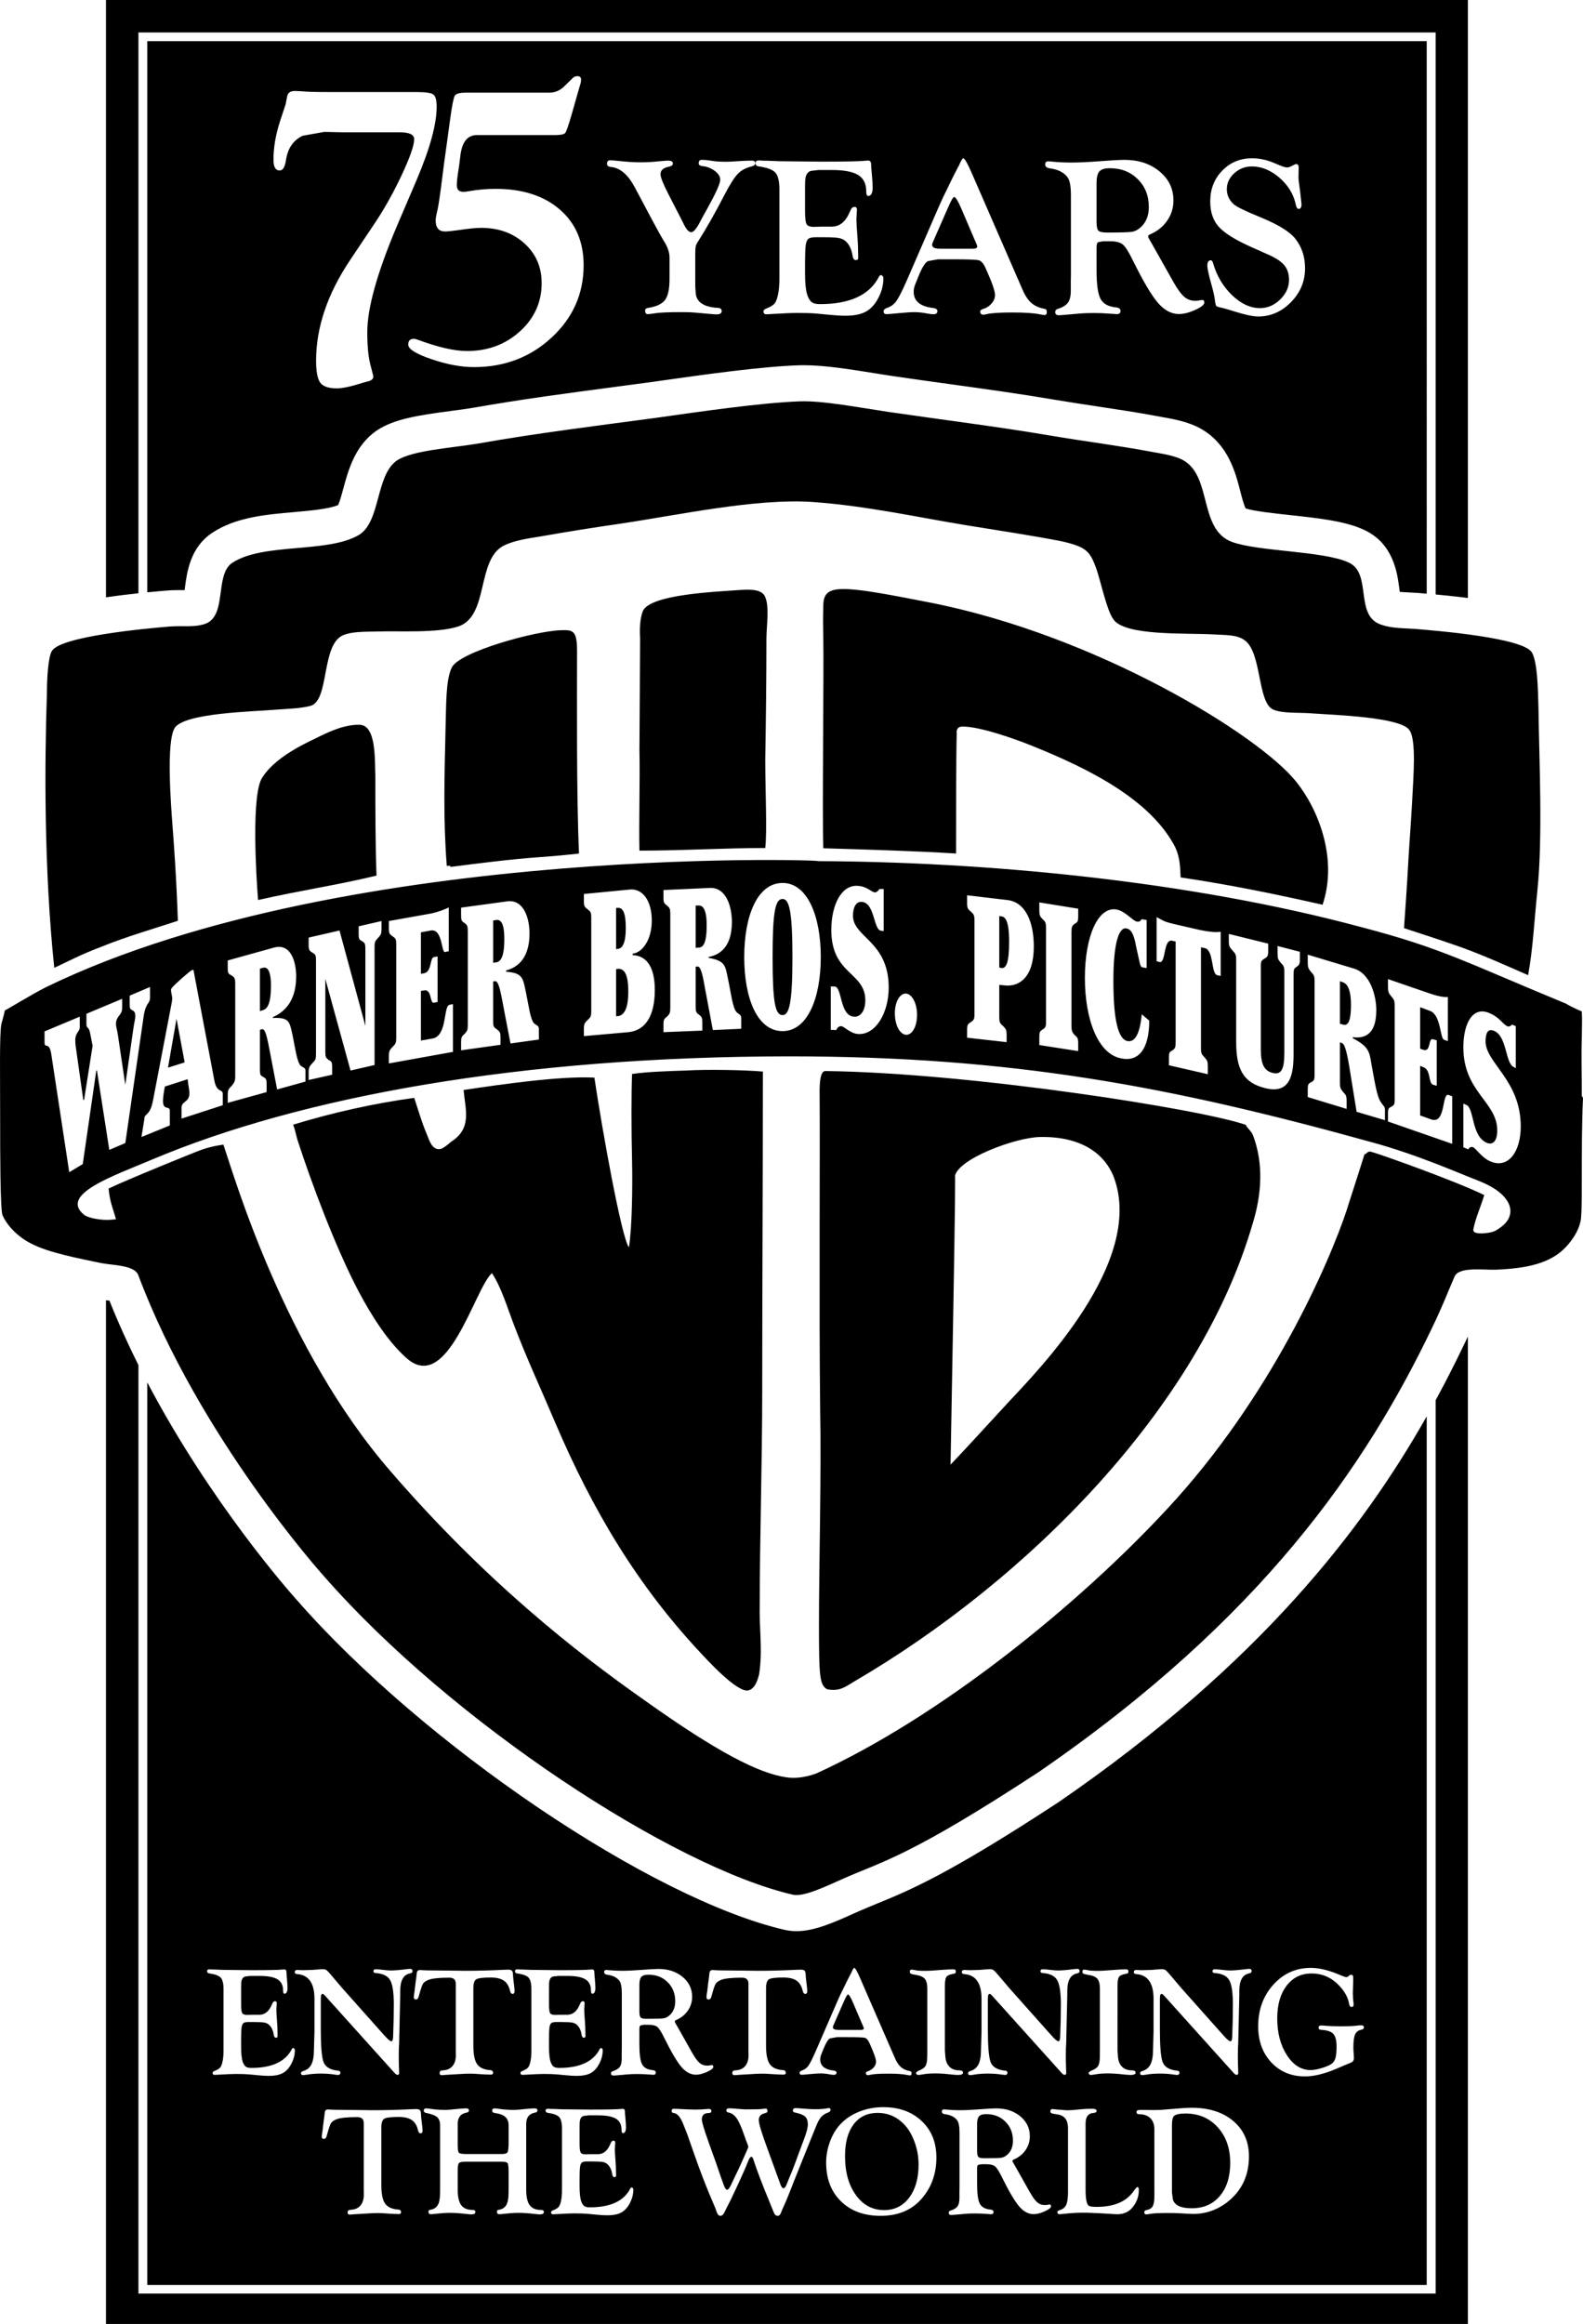 <?xml version="1.0" encoding="utf-8"?>
<!-- Generator: Adobe Illustrator 16.0.0, SVG Export Plug-In . SVG Version: 6.00 Build 0)  -->
<!DOCTYPE svg PUBLIC "-//W3C//DTD SVG 1.1//EN" "http://www.w3.org/Graphics/SVG/1.1/DTD/svg11.dtd">
<svg version="1.1" id="Layer_1" xmlns="http://www.w3.org/2000/svg" xmlns:xlink="http://www.w3.org/1999/xlink" x="0px" y="0px"
	 width="545.113px" height="800px" viewBox="0 0 545.113 800" enable-background="new 0 0 545.113 800" xml:space="preserve">
<g>
	<path d="M36.491,0v205.63c3.846-0.576,7.713-1.043,11.182-1.411V11.182h446.706v193.455c3.171,0.298,7.057,0.696,11.093,1.213V0
		H36.491z"/>
	<path d="M494.379,482.001v307.542H47.673V469.925c-3.578-7.147-6.947-14.571-9.979-22.186c-0.378-0.05-0.726-0.099-1.034-0.129
		c-0.059-0.01-0.108-0.01-0.168-0.021V800h468.98V460.084c-0.378,0.806-0.785,1.66-1.223,2.564
		C501.287,468.822,498.036,475.292,494.379,482.001z"/>
	<path d="M50.714,14.174v189.728c2.674-0.269,4.99-0.467,6.72-0.607c1.61-0.139,3.111-0.159,4.234-0.159c0.467,0,0.924,0,1.372,0.01
		h0.526c0.04-0.328,0.079-0.636,0.119-0.924c0.726-5.447,1.829-13.697,9.273-18.727l0.089-0.06
		c8.121-5.387,18.369-6.292,28.289-7.156c5.338-0.477,11.868-1.044,15.107-2.416c0.598-1.282,1.313-3.926,1.8-5.755
		c1.68-6.192,3.966-14.67,11.331-19.799l0.199-0.129c5.854-3.906,13.945-5.198,25.604-6.729c2.734-0.358,5.318-0.696,7.445-1.063
		c16.52-2.913,32.691-5.049,49.808-7.316c3.787-0.506,7.583-1.014,11.421-1.521l3.717-0.527c15.287-2.157,34.322-4.84,47.264-5.278
		c0.556-0.019,1.123-0.029,1.709-0.029c7.206,0,15.934,1.401,24.382,2.753c2.246,0.358,4.434,0.716,6.501,1.014
		c6.489,0.954,13.021,1.859,19.352,2.733c12.634,1.749,24.571,3.399,36.628,5.457c5.198,0.875,10.129,1.61,14.89,2.326
		c6.53,0.984,12.683,1.908,19.293,3.131c0.785,0.149,1.521,0.278,2.246,0.408c4.344,0.765,9.264,1.63,13.727,4.185
		c9.204,5.347,11.679,14.949,13.319,21.3c0.507,1.968,1.242,4.86,1.889,6.014c3.041,0.964,9.83,1.689,15.337,2.286
		c9.621,1.044,18.716,2.018,25.167,4.96c10.308,4.631,11.648,14.74,12.374,20.188c0.051,0.377,0.109,0.815,0.17,1.262
		c0.974,0.099,2.097,0.149,3.24,0.208c0.884,0.04,1.779,0.089,2.673,0.149l0.159,0.009c0.745,0.06,1.85,0.15,3.211,0.269V14.174
		H50.714z M137.699,45.549h-19.405l-6.614-0.147l-7.425,1.328c-3.285,1.524-5.219,4.376-5.807,8.555
		c-0.344,2.164-1.008,3.294-1.992,3.393c-1.523,0.1-2.285-1.13-2.285-3.688c0-4.229,0.761-8.671,2.283-13.329l1.914-5.797
		l0.518-2.714c0.243-1.222,1.127-1.834,2.65-1.834c0.491,0,1.474,0.05,2.945,0.147c1.522,0.148,4.518,0.222,8.986,0.222h29.978
		c3.093,0,5.021,0.283,5.782,0.848c0.76,0.565,1.141,1.954,1.141,4.167c0,6-2.285,14.381-6.858,25.149l-6.785,15.857
		c-6.835,16.127-10.251,28.346-10.251,36.654c0,4.623,0.342,8.31,1.033,11.063l0.884,3.393c0.099,0.295,0.147,0.59,0.147,0.885
		c0,0.836-0.762,1.401-2.285,1.696c-0.246,0.048-0.686,0.172-1.322,0.369c-3.966,1.278-6.953,1.918-8.96,1.918
		c-2.839,0-4.737-0.652-5.692-1.956c-0.955-1.306-1.432-3.827-1.432-7.566c0-11.515,3.966-23.153,11.896-34.914l7.711-11.516
		c3.523-5.167,6.768-10.888,9.729-17.163c2.961-6.273,4.441-10.493,4.441-12.658C142.624,46.336,140.981,45.549,137.699,45.549z
		 M191.177,46.497h-26.941c-3.189,0-5.08,2.281-5.669,6.839c-0.295,2.529-0.613,4.833-0.956,6.915
		c-0.197,1.289-0.295,2.479-0.295,3.569c0,1.481,0.761,2.221,2.283,2.221c0.49,0,1.104-0.074,1.84-0.221
		c3.142-0.541,6.209-0.811,9.202-0.811c9.276,0,16.651,2.37,22.126,7.109c5.473,4.738,8.209,11.135,8.209,19.189
		c0,9.771-3.663,18.06-10.988,24.861c-7.328,6.801-16.251,10.202-26.772,10.202c-4.425,0-9.305-0.911-14.64-2.729
		c-5.336-1.818-8.002-3.491-8.002-5.015c0-1.328,0.638-1.991,1.914-1.991c0.344,0,0.787,0.1,1.326,0.295
		c7.02,2.607,12.689,3.909,17.009,3.909c7.167,0,13.241-2.257,18.224-6.773c4.983-4.515,7.475-10.062,7.475-16.639
		c0-5.497-1.969-10.036-5.907-13.62c-3.938-3.583-8.94-5.375-15.005-5.375c-1.664,0-4.305,0.271-7.924,0.812
		c-2.186,0.295-3.65,0.442-4.395,0.442c-2.186,0-3.275-1.278-3.275-3.834c0-0.638,0.221-1.869,0.663-3.688
		c0.343-1.523,0.884-5.211,1.622-11.063c0.344-2.901,0.787-6.22,1.328-9.957l1.4-10.251c0.639-4.621,1.168-7.276,1.586-7.965
		c0.418-0.688,1.685-1.032,3.799-1.032h28.763c1.966,0,3.688-0.738,5.163-2.212l2.949-2.876c0.394-0.393,0.91-0.59,1.549-0.59
		c0.836,0,1.254,0.392,1.254,1.175c0,0.687-0.147,1.42-0.443,2.205l-1.621,5.658l-1.254,4.41c-1.03,3.577-1.742,5.61-2.136,6.1
		S193.091,46.497,191.177,46.497z M239.417,87.358v11.311l0.191,2.607c0.435,2.889,2.993,4.461,7.676,4.716
		c0.818,0.053,1.227,0.417,1.227,1.093c0,0.755-0.575,1.132-1.723,1.132c-0.615,0-1.279-0.041-1.994-0.121l-5.44-0.486
		c-0.997-0.107-2.491-0.161-4.483-0.161c-4.777,0-7.957,0.141-9.541,0.422c-1.049,0.179-1.814,0.269-2.299,0.269
		c-0.588,0-0.882-0.429-0.882-1.289c0-0.469,0.357-0.755,1.074-0.86c2.864-0.459,4.803-1.379,5.813-2.758
		c1.011-1.378,1.516-3.781,1.516-7.203v-7.317c0-1.711-0.563-3.486-1.688-5.326c-1.331-2.197-2.802-4.829-4.414-7.894l-5.832-10.958
		c-2.328-4.393-5.053-6.742-8.174-7.049c-0.946-0.078-1.42-0.442-1.42-1.093c0-0.807,0.357-1.21,1.072-1.21
		c0.639,0,1.635,0.077,2.988,0.23c2.759,0.308,5.262,0.461,7.508,0.461c2.069,0,4.178-0.115,6.322-0.345
		c1.582-0.154,2.643-0.23,3.18-0.23c1.072,0,1.608,0.326,1.608,0.977c0,0.548-0.435,0.912-1.305,1.095
		c-1.97,0.383-2.954,1.238-2.954,2.566c0,1.073,0.934,3.423,2.803,7.049l2.994,5.823c1.229,2.35,1.983,3.831,2.266,4.444
		c0.871,1.788,1.716,2.681,2.534,2.681c0.815,0,1.884-1.302,3.21-3.908c0.33-0.664,1.184-2.221,2.559-4.673
		c2.802-5.058,4.203-8.224,4.203-9.501c0-1.072-0.628-2.082-1.881-3.026c-1.254-0.945-2.686-1.494-4.298-1.647
		c-0.819-0.104-1.228-0.417-1.228-0.938c0-0.807,0.332-1.211,1-1.211c0.718,0,1.371,0.039,1.961,0.115l2.537,0.345
		c1,0.129,2.281,0.192,3.844,0.192c0.848,0,1.783-0.038,2.808-0.114l3.23-0.193c0.82-0.051,1.832-0.076,3.037-0.076
		c0.692,0,1.038,0.299,1.038,0.899c0,0.548-0.461,0.925-1.381,1.134c-1.918,0.46-3.473,1.316-4.663,2.569
		c-1.188,1.252-2.692,3.629-4.509,7.131c-3.249,6.264-6.229,11.529-8.94,15.797c-0.538,0.792-0.864,1.432-0.979,1.917
		C239.474,85.235,239.417,86.106,239.417,87.358z M277.216,64.28v8.328c0,2.379,0.173,3.889,0.517,4.528
		c0.348,0.64,1.184,0.959,2.514,0.959l1.151-0.038l1.688-0.039h3.262c2.533,0,4.49-1.394,5.873-4.183l0.881-1.88
		c0.231-0.461,0.615-0.704,1.151-0.729c0.563-0.025,0.845,0.321,0.845,1.039c0,0.205-0.037,0.77-0.115,1.692
		c-0.052,0.667-0.077,1.23-0.077,1.692c0,0.82,0.116,2.744,0.346,5.769c0.153,1.974,0.23,3.691,0.23,5.153l0.039,1.961
		c0,0.359-0.039,0.602-0.116,0.73c-0.103,0.154-0.307,0.244-0.613,0.27c-0.641,0.052-1.035-0.435-1.19-1.458
		c-0.332-2.174-1.101-3.824-2.303-4.95c-0.665-0.614-1.477-1.01-2.436-1.189c-0.959-0.178-2.757-0.268-5.394-0.268h-2.609
		c-1.227,0-2.065,0.185-2.512,0.555c-0.448,0.371-0.749,1.117-0.902,2.241c-0.153,1.277-0.229,3.295-0.229,6.053v3.448
		c0,3.602,0.281,6.194,0.845,7.777c0.435,1.149,0.945,1.928,1.533,2.337c0.589,0.409,1.497,0.612,2.726,0.612
		c10.387,0,17.177-3.159,20.376-9.478c0.179-0.307,0.332-0.474,0.461-0.499c0.256-0.052,0.493,0.032,0.71,0.25
		c0.218,0.218,0.326,0.493,0.326,0.827c0,2.514-0.68,4.951-2.032,7.311c-1.128,2.002-2.533,3.431-4.223,4.292
		c-1.688,0.859-3.927,1.289-6.715,1.289c-1.639,0-3.454-0.103-5.449-0.307l-4.451-0.422c-1.639-0.153-3.853-0.23-6.64-0.23
		c-1.868,0-4.707,0.115-8.52,0.345c-1.049,0.077-1.803,0.115-2.264,0.115c-0.615,0-0.947-0.287-0.998-0.861
		c-0.025-0.47,0.255-0.822,0.846-1.057c1.457-0.562,2.449-1.156,2.974-1.781c0.522-0.626,0.938-1.744,1.247-3.354
		c0.28-1.353,0.422-3.192,0.422-5.517V65.227c0-2.86-0.467-4.802-1.402-5.824c-0.934-1.021-2.871-1.737-5.813-2.145
		c-0.689-0.104-1.035-0.482-1.035-1.135c0-0.599,0.42-0.899,1.266-0.899c0.18,0,0.563,0.026,1.15,0.077
		c0.461,0.025,1.088,0.038,1.881,0.038l3.876,0.154l14.543,0.154c8.367,0,13.521-0.115,15.467-0.345
		c0.203-0.025,0.382-0.039,0.537-0.039c0.74,0,1.11,0.422,1.11,1.266c0,0.589,0.078,1.637,0.231,3.146
		c0.204,2.226,0.307,3.825,0.307,4.797c0,1.944-0.499,2.942-1.497,2.993c-0.485,0.025-0.728-0.54-0.728-1.696
		c0-2.543-0.928-4.387-2.782-5.531c-1.855-1.143-4.855-1.715-9-1.715h-4.681l-2.608,0.307c-1.307,0.41-1.959,1.702-1.959,3.876
		L277.216,64.28z M334.7,59.75l17.459,40.069c0.871,2.02,1.895,3.528,3.071,4.525c1.176,0.997,2.698,1.662,4.565,1.994
		c0.462,0.079,0.691,0.443,0.691,1.094c0,0.703-0.295,1.042-0.884,1.017c-0.333-0.026-0.82-0.103-1.461-0.231
		c-1.973-0.435-5.15-0.651-9.532-0.651c-4.407,0-7.406,0.201-8.994,0.605c-0.387,0.107-0.719,0.161-1,0.161
		c-0.718,0-1.075-0.365-1.075-1.096c0-0.365,0.279-0.639,0.842-0.822c1.229-0.358,2.247-0.998,3.053-1.918
		c0.805-0.921,1.209-1.893,1.209-2.917c0-1.432-1.112-4.579-3.329-9.439c-0.689-1.484-1.448-2.335-2.277-2.552
		c-0.829-0.217-3.771-0.326-8.821-0.326h-5.205l-3.443,0.613c-0.946,0.434-2.018,2.118-3.215,5.053l-1.188,2.948
		c-0.355,0.843-0.534,1.698-0.534,2.565c0,3.216,2.25,5.08,6.752,5.59c0.973,0.131,1.446,0.508,1.421,1.134
		c-0.05,0.677-0.512,1.015-1.384,1.015c-0.462,0-1.116-0.077-1.963-0.23c-1.69-0.332-3.203-0.499-4.537-0.499
		c-1.203,0-3.152,0.128-5.843,0.383c-2.002,0.205-3.244,0.307-3.731,0.307c-0.719,0-1.077-0.313-1.077-0.938
		c0-0.521,0.358-0.912,1.075-1.173c1.382-0.434,2.487-1.232,3.319-2.395c0.831-1.162,2.066-3.607,3.704-7.337l10.476-24.138
		c0.843-1.915,1.433-3.231,1.765-3.946l3.568-7.318l1.843-3.602v0.115c0.818-1.944,1.368-2.917,1.649-2.917
		c0.41,0,1.112,1.075,2.11,3.223L334.7,59.75z M336.139,83.741l-5.01-11.711c-1.2-2.806-2.057-4.21-2.564-4.21
		c-0.307,0-0.868,0.907-1.686,2.717l-0.728,1.608l-4.478,10.218l-0.423,0.956c-0.179,0.383-0.268,0.715-0.268,0.996
		c0,0.868,0.92,1.301,2.757,1.301h11.327c0.969,0,1.454-0.268,1.454-0.803c0-0.128-0.064-0.345-0.19-0.651L336.139,83.741z
		 M377.602,92.967c0,4.853,0.449,8.141,1.344,9.865c0.896,1.724,2.66,2.714,5.296,2.969c1.074,0.104,1.611,0.521,1.611,1.248
		c0,0.729-0.435,1.092-1.305,1.092c-0.281,0-0.806-0.038-1.574-0.115c-2.199-0.179-4.323-0.269-6.369-0.269
		c-1.715,0-3.236,0.049-4.566,0.146l-3.223,0.292l-2.572,0.219c-0.716,0.073-1.215,0.11-1.497,0.11c-0.92,0-1.382-0.352-1.382-1.054
		c0-0.574,0.257-0.938,0.769-1.095c1.739-0.536,2.941-1.256,3.607-2.163c0.664-0.905,0.998-2.29,0.998-4.153v-3.638l0.038-1.493
		V67.213c0-3.063-0.384-5.118-1.15-6.164c-1.255-1.71-3.301-2.744-6.141-3.101c-1.049-0.156-1.572-0.598-1.572-1.326
		c0-0.728,0.356-1.091,1.073-1.091c0.281,0,0.741,0.039,1.38,0.115c1.971,0.205,4.134,0.307,6.488,0.307
		c2.582,0,5.715-0.14,9.399-0.422c4.324-0.333,7.304-0.499,8.942-0.499c4.861,0,8.89,1.325,12.087,3.975
		c3.199,2.651,4.797,5.984,4.797,10.005c0,2.535-0.709,4.839-2.13,6.913c-1.419,2.074-3.37,3.649-5.852,4.724
		c-0.512,0.205-0.755,0.461-0.729,0.768c0.025,0.256,0.153,0.562,0.385,0.92c0.229,0.358,0.576,0.959,1.036,1.802l3.415,6.058
		l3.952,7.016c1.355,2.377,2.564,4.026,3.627,4.946c1.062,0.92,2.308,1.38,3.74,1.38c0.589,0,1.14-0.051,1.65-0.153
		c0.307-0.077,0.589-0.115,0.845-0.115c0.46,0,0.691,0.294,0.691,0.882c0,0.741-1.049,1.585-3.142,2.531
		c-2.095,0.947-3.952,1.42-5.569,1.42c-2.631,0-5.056-1.292-7.276-3.876c-2.221-2.583-5.105-7.47-8.652-14.659
		c-1.38-2.84-2.518-4.637-3.413-5.392c-0.895-0.754-2.353-1.132-4.374-1.132h-2.38l-1.726,0.306
		c-0.385,0.205-0.577,0.817-0.577,1.839V92.967z M377.602,63.014v13.278c0,1.637,0.212,2.673,0.636,3.108
		c0.423,0.436,1.429,0.652,3.019,0.652c4.563,0,7.391-0.083,8.479-0.249s2.108-0.685,3.058-1.555
		c1.871-1.688,2.808-4.016,2.808-6.984c0-3.863-1.265-7.055-3.788-9.575c-2.527-2.519-5.736-3.78-9.635-3.78
		c-1.743,0-2.941,0.365-3.594,1.094C377.93,59.733,377.602,61.07,377.602,63.014z M431.133,54.495c2.403,0,4.756,0.46,7.059,1.381
		l2.57,1.075c1.15,0.46,1.968,0.69,2.453,0.69c0.359,0,0.732-0.089,1.116-0.268l1.46-0.729c0.206-0.102,0.41-0.154,0.615-0.154
		c0.538,0,0.808,0.423,0.808,1.267l-0.077,3.109c0,0.486,0.025,0.946,0.077,1.381l0.499,3.761l0.383,3.492
		c0.051,0.307,0.077,0.563,0.077,0.768c0,1.1-0.32,1.649-0.959,1.649c-0.46,0-0.794-0.484-0.997-1.455
		c-0.744-3.571-2.615-6.659-5.612-9.262c-2.998-2.602-6.176-3.904-9.532-3.904c-2.307,0-4.317,0.777-6.036,2.332
		c-1.716,1.555-2.574,3.389-2.574,5.504c0,1.962,0.756,3.657,2.266,5.083c0.975,0.921,4.011,2.417,9.109,4.487
		c6.072,2.484,10.095,4.915,12.067,7.295c2.331,2.867,3.496,6.322,3.496,10.366c0,4.453-1.611,8.331-4.836,11.633
		c-3.223,3.301-6.997,4.952-11.318,4.952c-1.767,0-4.567-0.601-8.403-1.804c-1.792-0.588-3.11-0.972-3.955-1.151
		c-1.176-0.23-1.859-0.454-2.052-0.672c-0.192-0.216-0.352-0.875-0.479-1.976c-0.128-1.202-0.513-2.941-1.151-5.219
		c-0.973-3.479-1.458-5.704-1.458-6.677c0-1.229,0.396-1.842,1.19-1.842c0.355,0,0.613,0.306,0.767,0.918
		c1.256,4.39,3.433,8.079,6.532,11.065c3.101,2.986,6.315,4.479,9.646,4.479c2.588,0,4.898-0.989,6.937-2.965
		c2.037-1.977,3.056-4.241,3.056-6.792c0-2.015-0.531-3.673-1.596-4.975c-1.063-1.3-2.9-2.524-5.514-3.673l-5.841-2.607
		c-5.51-2.457-9.249-4.781-11.221-6.97c-1.973-2.188-2.959-5.1-2.959-8.734c0-4.224,1.372-7.756,4.123-10.598
		C423.617,55.916,427.038,54.495,431.133,54.495z"/>
	<path d="M364.707,620.242l-0.229,0.159c-38.009,24.898-51.15,30.267-62.749,35.007c-2.058,0.846-3.996,1.641-5.983,2.515
		c-0.727,0.31-1.472,0.646-2.236,0.994c-6.431,2.883-13.081,5.865-19.254,5.865c-1.301,0-2.574-0.14-3.767-0.398l-0.169-0.03
		c-45.901-10.535-124.514-63.682-168.277-113.769c-2.098-2.325-29.511-33.237-51.329-74.726v310.702h440.584V487.557
		C469.361,526.333,433.717,572.8,364.707,620.242z M83.03,684.131v5.715c0,1.632,0.119,2.667,0.355,3.105
		c0.238,0.44,0.813,0.658,1.725,0.658l0.791-0.026l1.158-0.025h2.237c1.737,0,3.08-0.956,4.027-2.87l0.606-1.29
		c0.158-0.314,0.42-0.481,0.789-0.5c0.386-0.018,0.58,0.22,0.58,0.712c0,0.141-0.027,0.529-0.08,1.16
		c-0.035,0.458-0.053,0.846-0.053,1.161c0,0.563,0.079,1.883,0.237,3.958c0.105,1.354,0.157,2.531,0.157,3.536l0.027,1.344
		c0,0.246-0.027,0.414-0.079,0.502c-0.07,0.106-0.21,0.167-0.421,0.185c-0.438,0.034-0.711-0.3-0.816-0.999
		c-0.229-1.493-0.754-2.625-1.58-3.398c-0.456-0.42-1.013-0.692-1.672-0.815c-0.657-0.122-1.891-0.185-3.699-0.185h-1.789
		c-0.842,0-1.418,0.127-1.725,0.383c-0.307,0.254-0.514,0.766-0.619,1.535c-0.104,0.878-0.158,2.261-0.158,4.154v2.365
		c0,2.471,0.194,4.249,0.58,5.336c0.298,0.789,0.649,1.322,1.053,1.602c0.404,0.282,1.026,0.422,1.869,0.422
		c7.125,0,11.785-2.169,13.98-6.503c0.121-0.21,0.227-0.325,0.314-0.344c0.176-0.032,0.338,0.024,0.487,0.172
		c0.149,0.15,0.224,0.341,0.224,0.568c0,1.725-0.465,3.397-1.395,5.017c-0.773,1.372-1.738,2.353-2.896,2.942
		s-2.693,0.885-4.606,0.885c-1.124,0-2.37-0.07-3.739-0.211l-3.053-0.29c-1.124-0.104-2.643-0.156-4.555-0.156
		c-1.281,0-3.23,0.078-5.845,0.235c-0.721,0.054-1.237,0.079-1.554,0.079c-0.42,0-0.648-0.197-0.685-0.591
		c-0.017-0.321,0.175-0.563,0.579-0.725c1-0.385,1.681-0.793,2.041-1.223c0.359-0.43,0.645-1.196,0.855-2.3
		c0.193-0.93,0.289-2.189,0.289-3.784v-20.846c0-1.962-0.32-3.294-0.961-3.995s-1.971-1.19-3.988-1.473
		c-0.473-0.07-0.711-0.33-0.711-0.777c0-0.411,0.289-0.617,0.869-0.617c0.123,0,0.386,0.018,0.79,0.053
		c0.315,0.019,0.745,0.027,1.29,0.027l2.658,0.104l9.979,0.105c5.739,0,9.275-0.079,10.609-0.237
		c0.141-0.017,0.264-0.025,0.368-0.025c0.509,0,0.763,0.29,0.763,0.867c0,0.404,0.053,1.123,0.158,2.16
		c0.141,1.525,0.211,2.624,0.211,3.291c0,1.332-0.342,2.018-1.026,2.054c-0.333,0.017-0.501-0.371-0.501-1.164
		c0-1.745-0.635-3.009-1.908-3.793c-1.271-0.786-3.33-1.178-6.173-1.178H86.19l-1.791,0.211c-0.895,0.28-1.342,1.166-1.342,2.659
		L83.03,684.131z M117.56,684.055l13.923,15.637l0.894,1c1.19,1.334,1.986,2.001,2.391,2.001c0.367,0,0.568-0.534,0.604-1.604
		c0.158-3.874,0.236-7.564,0.236-11.071c0-4.121-0.416-6.906-1.25-8.362c-0.834-1.455-2.471-2.271-4.91-2.445
		c-0.578-0.036-0.869-0.243-0.869-0.618c0-0.465,0.256-0.699,0.766-0.699c0.633,0,1.652,0.088,3.06,0.265
		c0.915,0.104,1.671,0.156,2.269,0.156c1.213,0,3.14-0.166,5.777-0.5c0.352-0.034,0.605-0.053,0.765-0.053
		c0.563,0,0.845,0.249,0.845,0.75c0,0.446-0.281,0.714-0.844,0.803c-2.264,0.422-3.396,2.43-3.396,6.026v1.288l-0.372,16.441
		l-0.107,2.262l-0.027,2.921l0.027,1.999l0.107,3.289c0,0.49-0.18,0.728-0.533,0.709c-0.316-0.017-0.64-0.211-0.973-0.579
		l-23.949-26.616c-0.422-0.456-0.711-0.684-0.868-0.684c-0.421,0-0.632,0.395-0.632,1.185l-0.025,0.761v10.206
		c0,5.453,0.271,9.1,0.815,10.94c0.579,1.963,2.29,3.078,5.134,3.341c0.527,0.054,0.789,0.277,0.789,0.67
		c0,0.536-0.271,0.804-0.817,0.804c-0.21,0-0.554-0.035-1.028-0.106c-1.478-0.246-3.113-0.368-4.906-0.368
		c-1.775,0-3.358,0.126-4.748,0.376c-0.615,0.101-1.064,0.151-1.345,0.151c-0.476,0-0.713-0.214-0.713-0.645
		c0-0.358,0.255-0.607,0.764-0.751c1.281-0.369,2.216-1.125,2.804-2.272s0.882-2.796,0.882-4.95l0.185-6.251v-11.398
		c0-5.395-1.992-8.229-5.977-8.51c-0.544-0.035-0.815-0.26-0.815-0.671c0-0.5,0.3-0.751,0.897-0.751l1.82,0.079l1.109-0.027
		c1.373,0,2.842-0.078,4.408-0.235c0.582-0.054,1.064-0.079,1.452-0.079c0.544,0,0.972,0.118,1.287,0.355s0.981,0.96,1.997,2.172
		l1.813,2.132C116.991,683.369,117.419,683.877,117.56,684.055z M163.002,684.422v19.823c0,2.967,0.431,5.069,1.29,6.306
		c0.859,1.237,2.378,1.927,4.555,2.066c0.632,0.054,0.947,0.367,0.947,0.938c0,0.41-0.271,0.615-0.815,0.615
		c-0.124,0-0.343-0.009-0.658-0.024l-1.976-0.08l-3.29-0.211c-0.263-0.018-0.614-0.026-1.052-0.026c-1.02,0-1.932,0.026-2.738,0.079
		l-5.818,0.342c-0.615,0.07-1.036,0.106-1.264,0.106c-0.545,0-0.809-0.232-0.789-0.695c0.017-0.393,0.104-0.646,0.262-0.762
		c0.158-0.116,0.5-0.191,1.027-0.229c1.369-0.089,2.426-0.584,3.172-1.488c0.745-0.902,1.119-2.136,1.119-3.697l-0.027-1.237
		v-23.379c0-1.386-0.744-2.079-2.238-2.079c-3.51,0-5.906,0.255-7.186,0.767c-0.931,0.386-1.55,0.822-1.856,1.308
		c-0.307,0.483-0.724,1.687-1.251,3.606l-0.21,0.739c-0.194,0.723-0.491,1.083-0.896,1.083c-0.579,0-0.851-0.272-0.816-0.816
		c0.018-0.49,0.105-1.176,0.264-2.054l0.264-2.289l0.316-2.344l0.184-1.606c0.069-0.685,0.438-1.025,1.105-1.025
		c0.176,0,0.475,0.016,0.896,0.052c0.685,0.053,1.657,0.079,2.923,0.079l5.369,0.052l6.398,0.08c4.124,0,8.494-0.114,13.11-0.342
		c0.912-0.036,1.501-0.055,1.764-0.055c0.965,0,1.474,0.404,1.526,1.212l0.131,1.896c0.02,0.298,0.107,1.009,0.265,2.133
		c0.122,0.93,0.185,1.675,0.185,2.236c0,0.579-0.238,0.869-0.711,0.869c-0.404,0-0.686-0.336-0.842-1.005
		c-0.369-1.64-1.076-2.822-2.121-3.545c-1.043-0.723-2.557-1.085-4.54-1.085c-2.667,0-4.33,0.207-4.99,0.62
		C163.332,681.769,163.002,682.79,163.002,684.422z M189.048,684.131v5.715c0,1.632,0.117,2.667,0.355,3.105
		c0.236,0.44,0.812,0.658,1.724,0.658l0.79-0.026l1.158-0.025h2.237c1.737,0,3.08-0.956,4.028-2.87l0.605-1.29
		c0.157-0.314,0.422-0.481,0.789-0.5c0.387-0.018,0.58,0.22,0.58,0.712c0,0.141-0.026,0.529-0.079,1.16
		c-0.036,0.458-0.052,0.846-0.052,1.161c0,0.563,0.078,1.883,0.236,3.958c0.105,1.354,0.158,2.531,0.158,3.536l0.026,1.344
		c0,0.246-0.026,0.414-0.079,0.502c-0.07,0.106-0.211,0.167-0.422,0.185c-0.438,0.034-0.711-0.3-0.816-0.999
		c-0.229-1.493-0.754-2.625-1.578-3.398c-0.458-0.42-1.015-0.692-1.672-0.815c-0.658-0.122-1.893-0.185-3.699-0.185h-1.791
		c-0.842,0-1.418,0.127-1.724,0.383c-0.308,0.254-0.515,0.766-0.619,1.535c-0.106,0.878-0.157,2.261-0.157,4.154v2.365
		c0,2.471,0.192,4.249,0.578,5.336c0.299,0.789,0.65,1.322,1.054,1.602c0.403,0.282,1.026,0.422,1.869,0.422
		c7.125,0,11.785-2.169,13.979-6.503c0.123-0.21,0.228-0.325,0.316-0.344c0.175-0.032,0.337,0.024,0.486,0.172
		c0.148,0.15,0.224,0.341,0.224,0.568c0,1.725-0.465,3.397-1.396,5.017c-0.771,1.372-1.736,2.353-2.896,2.942
		c-1.157,0.59-2.693,0.885-4.605,0.885c-1.125,0-2.37-0.07-3.74-0.211l-3.053-0.29c-1.123-0.104-2.642-0.156-4.554-0.156
		c-1.281,0-3.23,0.078-5.846,0.235c-0.72,0.054-1.237,0.079-1.553,0.079c-0.421,0-0.649-0.197-0.685-0.591
		c-0.018-0.321,0.175-0.563,0.58-0.725c1-0.385,1.68-0.793,2.039-1.223s0.646-1.196,0.855-2.3c0.193-0.93,0.289-2.189,0.289-3.784
		v-20.846c0-1.962-0.32-3.294-0.959-3.995c-0.643-0.701-1.971-1.19-3.988-1.473c-0.475-0.07-0.712-0.33-0.712-0.777
		c0-0.411,0.29-0.617,0.868-0.617c0.124,0,0.387,0.018,0.791,0.053c0.314,0.019,0.745,0.027,1.289,0.027l2.659,0.104l9.979,0.105
		c5.739,0,9.274-0.079,10.609-0.237c0.141-0.017,0.263-0.025,0.368-0.025c0.51,0,0.764,0.29,0.764,0.867
		c0,0.404,0.053,1.123,0.158,2.16c0.14,1.525,0.211,2.624,0.211,3.291c0,1.332-0.343,2.018-1.028,2.054
		c-0.332,0.017-0.499-0.371-0.499-1.164c0-1.745-0.636-3.009-1.909-3.793c-1.272-0.786-3.331-1.178-6.173-1.178h-3.213l-1.789,0.211
		c-0.896,0.28-1.343,1.166-1.343,2.659L189.048,684.131z M220.174,703.813c0,3.33,0.307,5.586,0.921,6.769
		c0.615,1.182,1.826,1.86,3.634,2.036c0.737,0.072,1.105,0.357,1.105,0.857c0,0.499-0.299,0.749-0.895,0.749
		c-0.194,0-0.554-0.026-1.08-0.078c-1.509-0.124-2.966-0.186-4.37-0.186c-1.176,0-2.221,0.034-3.133,0.101l-2.211,0.2l-1.764,0.15
		c-0.492,0.051-0.834,0.076-1.027,0.076c-0.631,0-0.948-0.243-0.948-0.725c0-0.394,0.175-0.642,0.528-0.749
		c1.193-0.369,2.017-0.863,2.474-1.484c0.456-0.622,0.685-1.571,0.685-2.85v-2.497l0.026-1.023v-19.015
		c0-2.103-0.264-3.51-0.79-4.229c-0.859-1.174-2.264-1.883-4.213-2.127c-0.719-0.107-1.078-0.411-1.078-0.909
		c0-0.501,0.245-0.75,0.736-0.75c0.193,0,0.51,0.027,0.948,0.079c1.351,0.14,2.835,0.211,4.448,0.211
		c1.773,0,3.924-0.097,6.451-0.29c2.965-0.228,5.01-0.342,6.134-0.342c3.334,0,6.098,0.909,8.292,2.728
		c2.195,1.817,3.292,4.104,3.292,6.861c0,1.74-0.487,3.321-1.462,4.744s-2.313,2.503-4.015,3.241c-0.352,0.14-0.519,0.316-0.5,0.526
		c0.017,0.176,0.106,0.386,0.263,0.63c0.158,0.246,0.395,0.659,0.711,1.237l2.344,4.155l2.711,4.814
		c0.931,1.63,1.76,2.762,2.488,3.394c0.727,0.632,1.584,0.947,2.567,0.947c0.403,0,0.779-0.036,1.132-0.107
		c0.21-0.052,0.402-0.078,0.578-0.078c0.316,0,0.475,0.202,0.475,0.604c0,0.509-0.72,1.088-2.155,1.738
		c-1.437,0.648-2.71,0.974-3.821,0.974c-1.805,0-3.467-0.886-4.99-2.66c-1.524-1.771-3.504-5.123-5.938-10.057
		c-0.946-1.948-1.726-3.18-2.341-3.698c-0.614-0.517-1.614-0.776-3.001-0.776h-1.632l-1.185,0.211
		c-0.264,0.14-0.396,0.56-0.396,1.261V703.813z M220.174,683.265v9.107c0,1.123,0.146,1.834,0.435,2.133
		c0.291,0.298,0.98,0.447,2.072,0.447c3.131,0,5.069-0.058,5.816-0.17c0.748-0.114,1.447-0.47,2.099-1.067
		c1.283-1.157,1.925-2.755,1.925-4.792c0-2.648-0.865-4.838-2.599-6.567s-3.936-2.593-6.608-2.593c-1.195,0-2.019,0.249-2.467,0.751
		C220.397,681.012,220.174,681.93,220.174,683.265z M263.79,684.422v19.823c0,2.967,0.43,5.069,1.289,6.306
		c0.859,1.237,2.378,1.927,4.554,2.066c0.632,0.054,0.948,0.367,0.948,0.938c0,0.41-0.271,0.615-0.814,0.615
		c-0.123,0-0.344-0.009-0.658-0.024l-1.975-0.08l-3.292-0.211c-0.264-0.018-0.614-0.026-1.052-0.026
		c-1.02,0-1.932,0.026-2.738,0.079l-5.818,0.342c-0.614,0.07-1.035,0.106-1.265,0.106c-0.544,0-0.806-0.232-0.79-0.695
		c0.018-0.393,0.106-0.646,0.264-0.762c0.159-0.116,0.501-0.191,1.027-0.229c1.369-0.089,2.426-0.584,3.172-1.488
		c0.746-0.902,1.118-2.136,1.118-3.697l-0.025-1.237v-23.379c0-1.386-0.746-2.079-2.238-2.079c-3.51,0-5.905,0.255-7.187,0.767
		c-0.932,0.386-1.549,0.822-1.855,1.308c-0.307,0.483-0.725,1.687-1.251,3.606l-0.21,0.739c-0.195,0.723-0.492,1.083-0.896,1.083
		c-0.578,0-0.85-0.272-0.815-0.816c0.018-0.49,0.104-1.176,0.265-2.054l0.262-2.289l0.316-2.344l0.185-1.606
		c0.069-0.685,0.438-1.025,1.104-1.025c0.176,0,0.475,0.016,0.896,0.052c0.684,0.053,1.658,0.079,2.922,0.079l5.369,0.052
		l6.398,0.08c4.123,0,8.494-0.114,13.109-0.342c0.914-0.036,1.501-0.055,1.766-0.055c0.965,0,1.474,0.404,1.526,1.212l0.131,1.896
		c0.018,0.298,0.106,1.009,0.263,2.133c0.124,0.93,0.186,1.675,0.186,2.236c0,0.579-0.237,0.869-0.71,0.869
		c-0.405,0-0.685-0.336-0.843-1.005c-0.369-1.64-1.076-2.822-2.121-3.545c-1.042-0.723-2.557-1.085-4.539-1.085
		c-2.669,0-4.332,0.207-4.99,0.62S263.79,682.79,263.79,684.422z M296.214,681.026l11.978,27.488
		c0.599,1.387,1.299,2.421,2.106,3.104s1.853,1.141,3.134,1.368c0.316,0.054,0.476,0.305,0.476,0.751
		c0,0.481-0.204,0.715-0.607,0.697c-0.229-0.019-0.563-0.071-1.002-0.158c-1.355-0.298-3.533-0.448-6.541-0.448
		c-3.024,0-5.08,0.139-6.171,0.416c-0.264,0.074-0.491,0.111-0.686,0.111c-0.491,0-0.739-0.251-0.739-0.753
		c0-0.251,0.194-0.438,0.58-0.564c0.843-0.246,1.542-0.684,2.093-1.315c0.554-0.631,0.829-1.299,0.829-2.001
		c0-0.984-0.761-3.142-2.281-6.478c-0.474-1.017-0.994-1.6-1.564-1.75c-0.569-0.149-2.584-0.224-6.052-0.224h-3.569l-2.363,0.421
		c-0.648,0.298-1.382,1.452-2.207,3.468l-0.813,2.022c-0.244,0.577-0.367,1.164-0.367,1.759c0,2.206,1.546,3.484,4.635,3.835
		c0.668,0.09,0.99,0.349,0.975,0.778c-0.037,0.463-0.354,0.695-0.951,0.695c-0.316,0-0.766-0.052-1.346-0.158
		c-1.161-0.228-2.197-0.342-3.114-0.342c-0.825,0-2.162,0.088-4.009,0.264c-1.372,0.141-2.225,0.211-2.559,0.211
		c-0.493,0-0.739-0.215-0.739-0.644c0-0.358,0.246-0.626,0.739-0.805c0.945-0.298,1.705-0.846,2.275-1.643s1.417-2.474,2.541-5.034
		l7.187-16.558c0.579-1.314,0.982-2.218,1.21-2.709l2.45-5.02l1.264-2.472v0.08c0.563-1.335,0.939-2.002,1.132-2.002
		c0.281,0,0.763,0.738,1.448,2.212L296.214,681.026z M297.202,697.483l-3.438-8.033c-0.821-1.926-1.409-2.889-1.759-2.889
		c-0.21,0-0.596,0.621-1.155,1.865l-0.501,1.103l-3.071,7.011l-0.291,0.655c-0.122,0.263-0.183,0.49-0.183,0.683
		c0,0.596,0.631,0.892,1.894,0.892h7.771c0.664,0,0.996-0.184,0.996-0.55c0-0.088-0.043-0.236-0.13-0.446L297.202,697.483z
		 M325.375,705.883l0.211,2.631c0.211,1.351,0.725,2.386,1.54,3.104c0.815,0.718,1.883,1.078,3.198,1.078
		c0.86,0,1.291,0.268,1.291,0.804c0,0.517-0.572,0.776-1.713,0.776c-0.491,0-1.191-0.047-2.105-0.138
		c-2.281-0.26-4.133-0.39-5.555-0.39c-1.755,0-3.142,0.092-4.159,0.276c-0.879,0.166-1.511,0.251-1.896,0.251
		s-0.632-0.188-0.736-0.564l-0.054-0.214l0.765-0.618c1.264-0.455,2.101-1.011,2.514-1.667c0.413-0.657,0.619-1.749,0.619-3.273
		l0.025-2.34v-20.949c0-1.61-0.279-2.76-0.842-3.442c-0.561-0.683-1.589-1.139-3.081-1.367c-0.895-0.143-1.469-0.28-1.724-0.413
		c-0.254-0.135-0.382-0.361-0.382-0.682c0-0.498,0.21-0.739,0.632-0.723c0.316,0.019,0.79,0.09,1.422,0.213
		c0.632,0.14,1.694,0.211,3.185,0.211c0.984,0,2.203-0.06,3.66-0.178l1.922-0.149c1.808-0.133,3.193-0.201,4.159-0.201
		c0.58,0,0.869,0.215,0.869,0.644c0,0.322-0.044,0.536-0.131,0.642c-0.088,0.108-0.309,0.189-0.659,0.242
		c-1.263,0.21-2.075,0.562-2.436,1.052c-0.359,0.492-0.539,1.491-0.539,2.998V705.883z M347.265,684.055l13.923,15.637l0.894,1
		c1.191,1.334,1.988,2.001,2.391,2.001c0.367,0,0.569-0.534,0.604-1.604c0.156-3.874,0.236-7.564,0.236-11.071
		c0-4.121-0.418-6.906-1.252-8.362c-0.832-1.455-2.47-2.271-4.908-2.445c-0.579-0.036-0.869-0.243-0.869-0.618
		c0-0.465,0.254-0.699,0.765-0.699c0.633,0,1.652,0.088,3.061,0.265c0.914,0.104,1.669,0.156,2.268,0.156
		c1.214,0,3.14-0.166,5.777-0.5c0.353-0.034,0.606-0.053,0.765-0.053c0.563,0,0.844,0.249,0.844,0.75
		c0,0.446-0.28,0.714-0.842,0.803c-2.265,0.422-3.396,2.43-3.396,6.026v1.288l-0.373,16.441l-0.106,2.262l-0.027,2.921l0.027,1.999
		l0.106,3.289c0,0.49-0.177,0.728-0.532,0.709c-0.315-0.017-0.641-0.211-0.973-0.579l-23.951-26.616
		c-0.419-0.456-0.709-0.684-0.866-0.684c-0.422,0-0.631,0.395-0.631,1.185l-0.027,0.761v10.206c0,5.453,0.273,9.1,0.817,10.94
		c0.58,1.963,2.289,3.078,5.132,3.341c0.527,0.054,0.79,0.277,0.79,0.67c0,0.536-0.272,0.804-0.816,0.804
		c-0.212,0-0.554-0.035-1.029-0.106c-1.478-0.246-3.113-0.368-4.907-0.368c-1.775,0-3.356,0.126-4.746,0.376
		c-0.616,0.101-1.064,0.151-1.347,0.151c-0.475,0-0.712-0.214-0.712-0.645c0-0.358,0.254-0.607,0.763-0.751
		c1.282-0.369,2.217-1.125,2.806-2.272c0.587-1.147,0.882-2.796,0.882-4.95l0.184-6.251v-11.398c0-5.395-1.993-8.229-5.977-8.51
		c-0.543-0.035-0.815-0.26-0.815-0.671c0-0.5,0.299-0.751,0.897-0.751l1.821,0.079l1.108-0.027c1.373,0,2.843-0.078,4.408-0.235
		c0.581-0.054,1.064-0.079,1.452-0.079c0.543,0,0.973,0.118,1.287,0.355c0.315,0.237,0.98,0.96,1.998,2.172l1.812,2.132
		C346.696,683.369,347.125,683.877,347.265,684.055z M384.814,705.883l0.211,2.631c0.21,1.351,0.725,2.386,1.54,3.104
		c0.817,0.718,1.881,1.078,3.199,1.078c0.858,0,1.289,0.268,1.289,0.804c0,0.517-0.571,0.776-1.711,0.776
		c-0.492,0-1.193-0.047-2.107-0.138c-2.281-0.26-4.132-0.39-5.553-0.39c-1.757,0-3.143,0.092-4.162,0.276
		c-0.878,0.166-1.509,0.251-1.895,0.251c-0.385,0-0.631-0.188-0.738-0.564l-0.052-0.214l0.763-0.618
		c1.266-0.455,2.103-1.011,2.516-1.667c0.412-0.657,0.617-1.749,0.617-3.273l0.027-2.34v-20.949c0-1.61-0.281-2.76-0.842-3.442
		c-0.563-0.683-1.589-1.139-3.081-1.367c-0.894-0.143-1.47-0.28-1.723-0.413c-0.256-0.135-0.382-0.361-0.382-0.682
		c0-0.498,0.21-0.739,0.631-0.723c0.314,0.019,0.79,0.09,1.421,0.213c0.633,0.14,1.693,0.211,3.186,0.211
		c0.982,0,2.204-0.06,3.659-0.178l1.923-0.149c1.809-0.133,3.195-0.201,4.16-0.201c0.578,0,0.867,0.215,0.867,0.644
		c0,0.322-0.045,0.536-0.132,0.642c-0.087,0.108-0.307,0.189-0.656,0.242c-1.266,0.21-2.077,0.562-2.437,1.052
		c-0.36,0.492-0.539,1.491-0.539,2.998V705.883z M406.505,684.055l13.922,15.637l0.894,1c1.188,1.334,1.987,2.001,2.392,2.001
		c0.367,0,0.565-0.534,0.604-1.604c0.158-3.874,0.234-7.564,0.234-11.071c0-4.121-0.417-6.906-1.249-8.362
		c-0.836-1.455-2.469-2.271-4.911-2.445c-0.577-0.036-0.866-0.243-0.866-0.618c0-0.465,0.253-0.699,0.764-0.699
		c0.631,0,1.651,0.088,3.06,0.265c0.913,0.104,1.671,0.156,2.268,0.156c1.217,0,3.14-0.166,5.777-0.5
		c0.351-0.034,0.607-0.053,0.766-0.053c0.562,0,0.845,0.249,0.845,0.75c0,0.446-0.283,0.714-0.842,0.803
		c-2.264,0.422-3.399,2.43-3.399,6.026v1.288l-0.371,16.441l-0.107,2.262l-0.026,2.921l0.026,1.999l0.107,3.289
		c0,0.49-0.178,0.728-0.532,0.709c-0.316-0.017-0.64-0.211-0.974-0.579l-23.949-26.616c-0.421-0.456-0.709-0.684-0.867-0.684
		c-0.422,0-0.632,0.395-0.632,1.185l-0.025,0.761v10.206c0,5.453,0.271,9.1,0.815,10.94c0.579,1.963,2.291,3.078,5.134,3.341
		c0.529,0.054,0.791,0.277,0.791,0.67c0,0.536-0.272,0.804-0.818,0.804c-0.213,0-0.557-0.035-1.027-0.106
		c-1.479-0.246-3.113-0.368-4.907-0.368c-1.777,0-3.359,0.126-4.749,0.376c-0.615,0.101-1.063,0.151-1.346,0.151
		c-0.474,0-0.711-0.214-0.711-0.645c0-0.358,0.255-0.607,0.764-0.751c1.281-0.369,2.215-1.125,2.804-2.272
		c0.586-1.147,0.882-2.796,0.882-4.95l0.185-6.251v-11.398c0-5.395-1.992-8.229-5.976-8.51c-0.545-0.035-0.817-0.26-0.817-0.671
		c0-0.5,0.3-0.751,0.897-0.751l1.823,0.079l1.108-0.027c1.372,0,2.841-0.078,4.407-0.235c0.582-0.054,1.065-0.079,1.452-0.079
		c0.543,0,0.972,0.118,1.287,0.355c0.314,0.237,0.979,0.96,1.997,2.172l1.813,2.132
		C405.935,683.369,406.363,683.877,406.505,684.055z M451.407,677.419c2.931,0,6.361,0.851,10.292,2.554
		c1.001,0.422,1.641,0.632,1.924,0.632c0.246,0,0.465-0.088,0.656-0.263l0.29-0.263c0.175-0.177,0.385-0.273,0.631-0.29
		c0.524-0.019,0.788,0.298,0.788,0.946l-0.023,1.843l-0.108,3.608l0.081,1.896c0.034,0.473,0.087,0.981,0.158,1.525
		c0.017,0.211,0.023,0.369,0.023,0.475c0,0.562-0.27,0.824-0.814,0.79c-0.368-0.018-0.613-0.385-0.738-1.104
		c-0.351-2.101-1.462-4.157-3.339-6.171c-2.647-2.838-5.848-4.256-9.598-4.256c-3.578,0-6.441,1.406-8.588,4.218
		c-2.148,2.813-3.221,6.56-3.221,11.237c0,5.013,1.106,9.231,3.322,12.656c2.214,3.427,4.938,5.14,8.18,5.14
		c0.96,0,2.187-0.215,3.676-0.644c1.489-0.428,2.617-0.896,3.386-1.403c0.701-0.454,1.186-1.118,1.459-1.993
		c0.272-0.873,0.406-2.229,0.406-4.063c0-2.099-0.376-3.555-1.132-4.368c-0.754-0.812-2.169-1.271-4.237-1.377
		c-0.546-0.034-0.818-0.294-0.818-0.777c0-0.482,0.316-0.723,0.95-0.723c0.195,0,0.502,0.018,0.923,0.052
		c1.725,0.158,3.675,0.238,5.855,0.238c2.25,0,3.903-0.063,4.958-0.186c0.789-0.104,1.449-0.158,1.979-0.158
		c0.633,0,0.946,0.232,0.946,0.697c0,0.428-0.313,0.705-0.946,0.831c-1.018,0.21-1.719,0.752-2.105,1.628
		c-0.389,0.876-0.58,2.355-0.58,4.438c0,0.649,0.026,1.227,0.077,1.733c0.07,0.876,0.107,1.489,0.107,1.84
		c0,0.542-0.11,0.941-0.33,1.193c-0.218,0.255-0.663,0.504-1.33,0.751c-0.401,0.14-1.799,0.727-4.184,1.764
		c-4.194,1.807-7.854,2.711-10.979,2.711c-4.737,0-8.615-1.606-11.623-4.817c-3.008-3.212-4.515-7.363-4.515-12.453
		c0-5.687,1.738-10.455,5.212-14.308C441.954,679.346,446.263,677.419,451.407,677.419z M131.315,732.419v19.823
		c0,2.966,0.43,5.067,1.29,6.304c0.86,1.239,2.379,1.927,4.556,2.067c0.631,0.054,0.947,0.367,0.947,0.938
		c0,0.41-0.273,0.616-0.816,0.616c-0.123,0-0.342-0.01-0.658-0.027l-1.975-0.079l-3.291-0.21c-0.264-0.017-0.615-0.027-1.053-0.027
		c-1.019,0-1.932,0.027-2.738,0.079l-5.818,0.342c-0.614,0.071-1.035,0.106-1.264,0.106c-0.544,0-0.807-0.232-0.789-0.695
		c0.018-0.394,0.105-0.646,0.264-0.762s0.5-0.192,1.025-0.228c1.37-0.087,2.428-0.584,3.173-1.489
		c0.745-0.902,1.118-2.136,1.118-3.697l-0.025-1.238v-23.378c0-1.387-0.746-2.078-2.238-2.078c-3.51,0-5.906,0.256-7.187,0.767
		c-0.931,0.387-1.55,0.821-1.856,1.307s-0.725,1.686-1.25,3.606l-0.211,0.739c-0.193,0.723-0.492,1.083-0.896,1.083
		c-0.579,0-0.851-0.271-0.815-0.815c0.018-0.491,0.105-1.178,0.264-2.055l0.262-2.289l0.316-2.343l0.185-1.607
		c0.069-0.684,0.438-1.025,1.106-1.025c0.175,0,0.474,0.017,0.895,0.053c0.685,0.051,1.658,0.078,2.923,0.078l5.37,0.053
		l6.396,0.078c4.125,0,8.495-0.114,13.111-0.342c0.912-0.034,1.5-0.052,1.764-0.052c0.965,0,1.475,0.402,1.527,1.211l0.131,1.895
		c0.018,0.299,0.105,1.01,0.264,2.133c0.123,0.93,0.185,1.677,0.185,2.237c0,0.58-0.237,0.869-0.71,0.869
		c-0.404,0-0.686-0.335-0.844-1.006c-0.368-1.639-1.074-2.819-2.119-3.544c-1.044-0.722-2.559-1.084-4.541-1.084
		c-2.668,0-4.331,0.207-4.988,0.619C131.645,729.764,131.315,730.788,131.315,732.419z M172.826,744.135h-12.479
		c-1.246,0-2.014,0.161-2.303,0.484c-0.291,0.325-0.434,1.18-0.434,2.563v6.544c0,2.49,0.403,4.281,1.21,5.376
		c0.808,1.095,2.133,1.644,3.976,1.644c0.596,0,0.896,0.23,0.896,0.695c0,0.555-0.458,0.831-1.368,0.831
		c-0.316,0-0.94-0.052-1.871-0.158c-2.07-0.246-3.975-0.369-5.713-0.369c-1.088,0-2.536,0.098-4.344,0.29
		c-1.069,0.123-1.746,0.186-2.026,0.186c-0.562,0-0.843-0.296-0.843-0.885c0-0.376,0.22-0.59,0.658-0.644
		c1.193-0.192,2.049-0.735,2.568-1.631c0.516-0.894,0.775-2.254,0.775-4.075l0.025-1.423v-21.938c0-1.28-0.346-2.224-1.039-2.829
		c-0.693-0.604-1.979-1.091-3.856-1.459c-0.491-0.107-0.737-0.366-0.737-0.777c0-0.517,0.279-0.776,0.842-0.776
		c0.316,0,0.896,0.065,1.738,0.193c1.422,0.223,3.089,0.334,5.001,0.334c0.649,0,2.036-0.114,4.161-0.344
		c1.262-0.123,2.219-0.184,2.869-0.184c0.631,0,0.947,0.241,0.947,0.725c0,0.392-0.255,0.633-0.764,0.724
		c-2.071,0.351-3.105,1.656-3.105,3.915v6.753c0,1.787,0.127,2.835,0.381,3.141c0.254,0.307,1.102,0.46,2.541,0.46h12.294
		c1.071,0,1.724-0.215,1.962-0.645c0.236-0.43,0.355-1.619,0.355-3.567v-5.66c0-2.247-1.238-3.598-3.713-4.055l-1.211-0.236
		c-0.491-0.09-0.736-0.348-0.736-0.777c0-0.517,0.279-0.776,0.842-0.776c0.316,0,0.896,0.065,1.736,0.193
		c1.44,0.223,3.117,0.334,5.029,0.334c0.668,0,2.055-0.114,4.16-0.344c1.264-0.123,2.221-0.184,2.869-0.184
		c0.632,0,0.948,0.241,0.948,0.725c0,0.392-0.255,0.633-0.763,0.724c-2.072,0.351-3.107,1.656-3.107,3.917v22.577
		c0,2.49,0.398,4.281,1.197,5.376s2.102,1.644,3.909,1.644c0.649,0,0.975,0.23,0.975,0.695c0,0.555-0.456,0.831-1.368,0.831
		c-0.316,0-0.93-0.052-1.844-0.158c-2.089-0.246-3.993-0.369-5.713-0.369c-1.105,0-2.563,0.098-4.37,0.29
		c-1.071,0.123-1.747,0.186-2.026,0.186c-0.563,0-0.844-0.296-0.844-0.885c0-0.376,0.221-0.59,0.658-0.644
		c1.194-0.192,2.05-0.735,2.566-1.629c0.52-0.895,0.777-2.252,0.777-4.074l0.027-1.419v-5.783c0-1.718-0.115-2.756-0.344-3.115
		C174.572,744.313,173.914,744.135,172.826,744.135z M199.583,732.13v5.711c0,1.633,0.119,2.669,0.356,3.106
		c0.235,0.439,0.812,0.659,1.724,0.659l0.789-0.025l1.159-0.027h2.238c1.737,0,3.08-0.957,4.027-2.87l0.605-1.29
		c0.158-0.315,0.421-0.482,0.79-0.499c0.386-0.019,0.58,0.22,0.58,0.713c0,0.14-0.027,0.526-0.08,1.16
		c-0.035,0.457-0.053,0.844-0.053,1.16c0,0.563,0.079,1.882,0.237,3.958c0.104,1.354,0.157,2.531,0.157,3.535l0.026,1.346
		c0,0.244-0.026,0.413-0.079,0.5c-0.069,0.105-0.209,0.167-0.42,0.186c-0.439,0.034-0.711-0.298-0.816-1.001
		c-0.229-1.491-0.755-2.624-1.58-3.396c-0.457-0.421-1.015-0.693-1.67-0.817c-0.66-0.123-1.894-0.183-3.701-0.183h-1.789
		c-0.844,0-1.418,0.126-1.725,0.38c-0.309,0.255-0.514,0.767-0.619,1.539c-0.105,0.875-0.158,2.26-0.158,4.151v2.365
		c0,2.471,0.193,4.25,0.58,5.336c0.297,0.788,0.648,1.322,1.053,1.602c0.404,0.281,1.025,0.421,1.869,0.421
		c7.125,0,11.785-2.167,13.979-6.501c0.122-0.211,0.229-0.325,0.315-0.342c0.175-0.036,0.338,0.021,0.486,0.172
		c0.15,0.149,0.225,0.338,0.225,0.566c0,1.725-0.465,3.396-1.395,5.016c-0.773,1.373-1.738,2.354-2.896,2.942
		c-1.158,0.591-2.695,0.886-4.607,0.886c-1.123,0-2.369-0.07-3.738-0.21l-3.053-0.29c-1.125-0.106-2.642-0.159-4.556-0.159
		c-1.281,0-3.229,0.08-5.845,0.238c-0.719,0.053-1.236,0.077-1.553,0.077c-0.422,0-0.649-0.196-0.685-0.589
		c-0.018-0.324,0.175-0.564,0.579-0.726c1-0.387,1.681-0.795,2.04-1.224c0.36-0.43,0.646-1.195,0.856-2.3
		c0.193-0.928,0.289-2.189,0.289-3.784v-20.845c0-1.963-0.32-3.296-0.961-3.995c-0.641-0.701-1.97-1.191-3.988-1.471
		c-0.473-0.073-0.711-0.332-0.711-0.778c0-0.413,0.289-0.619,0.869-0.619c0.123,0,0.386,0.019,0.789,0.053
		c0.316,0.019,0.746,0.027,1.291,0.027l2.658,0.105l9.978,0.105c5.739,0,9.276-0.08,10.609-0.238
		c0.141-0.018,0.265-0.025,0.368-0.025c0.51,0,0.764,0.289,0.764,0.869c0,0.402,0.053,1.122,0.158,2.157
		c0.141,1.528,0.211,2.625,0.211,3.292c0,1.334-0.342,2.018-1.026,2.053c-0.334,0.018-0.501-0.37-0.501-1.164
		c0-1.745-0.636-3.008-1.909-3.793c-1.271-0.784-3.329-1.178-6.173-1.178h-3.211l-1.791,0.211c-0.895,0.281-1.342,1.168-1.342,2.659
		L199.583,732.13z M273.766,725.706c0.387-0.017,0.977,0.009,1.77,0.079c2.021,0.193,3.824,0.289,5.406,0.289
		c1.619,0,3.042-0.123,4.272-0.368l0.212-0.025c0.389,0,0.58,0.214,0.58,0.642c0,0.393-0.279,0.688-0.842,0.884
		c-1.018,0.351-1.829,0.882-2.435,1.592c-0.606,0.712-1.188,1.794-1.751,3.25l-1.554,3.813l-2.396,5.946
		c-1.826,4.523-2.939,7.305-3.343,8.34c-1.615,4.139-2.643,6.707-3.081,7.706c-0.999,2.212-1.577,3.544-1.735,3.999
		c-0.231,0.614-0.586,0.921-1.064,0.921c-0.586,0-1.029-0.378-1.332-1.132c-0.105-0.281-0.525-1.317-1.26-3.106
		c-2.729-6.583-4.637-11.574-5.721-14.979c-0.229-0.756-0.491-1.124-0.791-1.107c-0.349,0.019-0.771,0.675-1.262,1.974
		c-0.544,1.422-1.667,3.976-3.367,7.663c-1.704,3.686-2.948,6.256-3.738,7.713c-0.332,0.649-0.552,1.097-0.656,1.343
		c-0.479,1.089-1.02,1.632-1.621,1.632c-0.584,0-1.055-0.588-1.408-1.762c-0.141-0.456-0.403-1.124-0.789-2
		c-2.387-5.472-4.678-11.364-6.871-17.678c-1.475-4.209-2.246-6.42-2.316-6.63l-1.422-3.578c-0.947-2.401-2.053-3.656-3.317-3.762
		c-0.438-0.034-0.657-0.275-0.657-0.724c0-0.481,0.271-0.725,0.816-0.725c0.123,0,0.773,0.027,1.952,0.08l2.638,0.131
		c1.091,0.053,1.986,0.08,2.689,0.08c1.215,0,2.631-0.071,4.248-0.211l0.448-0.027c0.598,0,0.896,0.243,0.896,0.725
		c0,0.467-0.316,0.696-0.947,0.696c-1.563,0-2.343,0.747-2.343,2.235c0,0.826,0.795,3.475,2.39,7.944l2.576,7.179l1.603,4.683
		l0.892,2.474c0.438,1.262,0.851,1.892,1.237,1.892c0.457,0,1.056-0.868,1.793-2.603c0.053-0.14,0.722-1.534,2.007-4.183
		c0.438-0.895,1.116-2.384,2.031-4.471c0.492-1.141,0.915-2.096,1.267-2.866c0.141-0.299,0.211-0.518,0.211-0.657
		c0-0.158-0.063-0.396-0.188-0.712c-0.305-0.699-0.733-1.857-1.288-3.471c-0.894-2.63-1.74-4.515-2.538-5.655
		c-0.799-1.139-1.742-1.797-2.832-1.973c-0.473-0.089-0.71-0.339-0.71-0.751c0-0.465,0.334-0.697,1.002-0.697
		c0.388,0,0.81,0.019,1.267,0.054c2.461,0.211,3.912,0.315,4.352,0.315c3.006,0,4.756-0.035,5.249-0.104
		c0.774-0.088,1.31-0.141,1.608-0.158c0.457-0.019,0.687,0.268,0.687,0.857c0,0.287-0.194,0.491-0.579,0.617l-0.816,0.262
		c-1.07,0.351-1.605,1.097-1.605,2.237c0,1.104,0.911,4.155,2.736,9.151l2.738,7.521l1.133,3.105
		c0.316,0.859,0.527,1.437,0.633,1.734c0.403,1.297,0.832,1.938,1.287,1.92c0.439-0.019,0.888-0.684,1.344-1.999
		c0.104-0.314,0.641-1.62,1.605-3.918c0.421-1.018,1.132-2.911,2.133-5.682c0.509-1.385,1.175-3.172,2-5.364
		c0.86-2.279,1.291-3.919,1.291-4.918c0-1.263-0.307-2.185-0.922-2.762c-0.613-0.578-1.79-1.052-3.527-1.421
		c-0.509-0.107-0.748-0.33-0.711-0.669C273.063,726,273.31,725.724,273.766,725.706z M304.126,725.364
		c5.477,0,9.898,1.593,13.269,4.781c3.37,3.188,5.056,7.371,5.056,12.553c0,5.638-1.74,10.415-5.215,14.332
		c-3.388,3.83-8.055,5.743-14.005,5.743c-5.686,0-10.232-1.664-13.638-4.992s-5.105-7.775-5.105-13.345
		c0-2.389,0.429-4.763,1.289-7.124c0.859-2.364,2.026-4.344,3.502-5.942c1.702-1.88,3.865-3.351,6.488-4.413
		C298.391,725.894,301.177,725.364,304.126,725.364z M302.23,727.338c-3.527,0-6.283,1.306-8.268,3.922
		c-1.982,2.615-2.975,6.256-2.975,10.926c0,5.512,1.247,9.99,3.739,13.44c2.491,3.447,5.729,5.172,9.715,5.172
		c3.597,0,6.476-1.427,8.635-4.277c2.159-2.852,3.238-6.666,3.238-11.439c0-2.756-0.501-5.444-1.501-8.069
		c-1.002-2.623-2.333-4.707-4.001-6.252C308.391,728.477,305.529,727.338,302.23,727.338z M336.468,751.809
		c0,3.331,0.306,5.586,0.921,6.768c0.615,1.184,1.826,1.862,3.634,2.037c0.735,0.072,1.104,0.356,1.104,0.857
		c0,0.498-0.299,0.75-0.895,0.75c-0.194,0-0.552-0.027-1.08-0.08c-1.508-0.122-2.966-0.186-4.369-0.186
		c-1.175,0-2.22,0.036-3.134,0.103l-2.211,0.199l-1.763,0.15c-0.493,0.051-0.835,0.076-1.029,0.076
		c-0.631,0-0.945-0.242-0.945-0.726c0-0.392,0.175-0.642,0.524-0.749c1.195-0.369,2.019-0.862,2.476-1.484
		c0.456-0.621,0.685-1.571,0.685-2.85v-2.494l0.025-1.024v-19.016c0-2.101-0.262-3.511-0.79-4.228
		c-0.858-1.175-2.264-1.884-4.211-2.128c-0.72-0.108-1.079-0.411-1.079-0.91s0.246-0.749,0.737-0.749
		c0.192,0,0.509,0.027,0.947,0.08c1.352,0.14,2.835,0.209,4.45,0.209c1.772,0,3.921-0.095,6.449-0.289
		c2.966-0.227,5.01-0.342,6.134-0.342c3.336,0,6.099,0.91,8.292,2.727c2.195,1.819,3.292,4.107,3.292,6.865
		c0,1.738-0.487,3.319-1.461,4.741c-0.975,1.423-2.313,2.503-4.016,3.241c-0.353,0.14-0.518,0.316-0.5,0.527
		c0.019,0.174,0.106,0.385,0.264,0.631s0.395,0.657,0.711,1.236l2.343,4.155l2.71,4.813c0.932,1.633,1.761,2.763,2.489,3.395
		c0.729,0.632,1.584,0.946,2.566,0.946c0.405,0,0.782-0.035,1.132-0.105c0.211-0.053,0.405-0.078,0.58-0.078
		c0.316,0,0.474,0.2,0.474,0.605c0,0.508-0.718,1.086-2.155,1.736c-1.437,0.648-2.71,0.974-3.82,0.974
		c-1.806,0-3.467-0.887-4.991-2.658c-1.523-1.774-3.504-5.126-5.937-10.058c-0.947-1.947-1.728-3.18-2.341-3.697
		c-0.615-0.52-1.615-0.778-3.002-0.778h-1.632l-1.185,0.21c-0.264,0.141-0.395,0.562-0.395,1.262V751.809z M336.468,731.26v9.11
		c0,1.121,0.145,1.832,0.434,2.132c0.293,0.298,0.98,0.446,2.073,0.446c3.129,0,5.066-0.055,5.816-0.17
		c0.747-0.114,1.446-0.471,2.099-1.066c1.283-1.159,1.926-2.756,1.926-4.792c0-2.65-0.866-4.84-2.6-6.567
		c-1.731-1.729-3.936-2.595-6.608-2.595c-1.198,0-2.02,0.251-2.468,0.751C336.691,729.008,336.468,729.926,336.468,731.26z
		 M373.828,753.833c0,3.275,0.395,5.115,1.181,5.52c0.438,0.228,1.297,0.34,2.572,0.34c5.948,0,10.164-1.746,12.649-5.245
		c0.765-1.064,1.246-1.599,1.44-1.599c0.32,0,0.481,0.359,0.481,1.08c0,2.229-0.728,4.22-2.186,5.975
		c-1.281,1.544-3.027,2.318-5.238,2.318c-0.456,0-1.291-0.044-2.502-0.132c-0.316-0.02-1.369-0.079-3.159-0.186l-2.869-0.132
		c-0.965-0.051-2.063-0.078-3.29-0.078c-2.039,0-4.23,0.135-6.581,0.4c-0.723,0.085-1.204,0.127-1.45,0.127
		c-0.509,0-0.764-0.233-0.764-0.699c0-0.322,0.228-0.547,0.686-0.671c1.122-0.314,1.898-0.923,2.33-1.826
		c0.431-0.9,0.646-2.377,0.646-4.425v-21.956c0-2.802-1.169-4.387-3.503-4.754l-1.58-0.263c-0.668-0.106-0.999-0.374-0.999-0.802
		c0-0.536,0.264-0.804,0.79-0.804c0.176,0,0.431,0.025,0.765,0.079c0.246,0.017,0.588,0.053,1.028,0.105l1.132,0.078
		c1.074,0.105,1.874,0.158,2.401,0.158c0.845,0,2.188-0.105,4.034-0.316c1.371-0.14,2.769-0.211,4.195-0.211
		c1.055,0,1.58,0.252,1.58,0.752c0,0.43-0.378,0.662-1.132,0.696c-1.772,0.124-2.659,1.34-2.659,3.654V753.833z M397.514,733.046
		c0-1.684-0.466-2.981-1.395-3.894c-0.93-0.91-2.248-1.367-3.948-1.367c-0.546,0-0.817-0.232-0.817-0.697
		c0-0.322,0.114-0.533,0.342-0.63c0.229-0.098,0.729-0.146,1.5-0.146l4.004,0.053c0.912,0,1.728-0.019,2.445-0.053
		c1.108-0.071,2.625-0.194,4.557-0.369c2.598-0.246,4.659-0.369,6.188-0.369c5.948,0,10.718,1.523,14.308,4.571
		c3.589,3.048,5.385,7.101,5.385,12.156c0,6.519-2.415,11.708-7.241,15.572c-3.545,2.828-7.538,4.241-11.979,4.241
		c-0.736,0-2.22-0.069-4.448-0.211c-1.264-0.068-2.563-0.104-3.896-0.104c-3.126,0-5.203,0.088-6.24,0.263
		c-0.808,0.141-1.351,0.211-1.632,0.211c-0.404,0-0.606-0.26-0.606-0.778c0-0.357,0.222-0.579,0.658-0.671
		c1.089-0.209,1.831-0.656,2.225-1.34c0.395-0.685,0.593-1.858,0.593-3.525V733.046z M403.568,731.626v23.095l0.316,2.394
		c0.578,2.035,2.743,3.053,6.494,3.053c4.066,0,7.291-1.408,9.675-4.223c2.385-2.813,3.576-6.615,3.576-11.402
		c0-5.016-1.433-9.103-4.298-12.259c-2.867-3.157-6.569-4.735-11.108-4.735c-1.857,0-3.132,0.246-3.813,0.736
		C403.85,728.671,403.568,729.785,403.568,731.626z"/>
	<g>
		<path d="M545.113,378.014c0,0-0.409-1.173-0.409-0.359c0-8.774-0.226-13.386,0-20.622c0-2.533,0.186-5.97,0-8.863
			c-1.49-0.542-5.97-2.806-5.107-2.534c-34.863-14.38-42.918-19.174-70.549-26.408c-59.69-16.099-130.098-22.61-188.074-22.793
			c13.793,0-160.27-7.505-265.001,43.323c-4.929,2.443-14.292,8.231-14.292,8.05c-0.405,1.992-1.219,4.615-1.219,4.703
			c-0.679,3.98-0.408,17.005-0.408,35.187c0,7.685,0,28.666,0.814,30.656c2.984,6.51,9.769,9.682,9.769,9.682
			c6.151,3.255,16.594,5.153,24.238,6.779c4.476,0.814,11.485,0.723,12.749,4.158c21.033,55.986,63.719,103.377,63.719,103.377
			C155.57,593,232.087,642.834,273.101,652.242c3.801,0.817,11.671-3.072,17.64-5.697c13.16-5.788,22.747-7.597,66.928-36.537
			c76.972-52.913,112.649-105.371,135.396-152.761c4.022-8.322,5.108-11.578,7.823-17.815c1.535-3.526,10.216-2.172,14.289-2.354
			c10.403-0.451,18.673-2.082,24.013-7.777c5.513-5.881,5.287-10.676,5.287-10.676c0.226-2.709,0.226-8.771,0.226-12.842
			C544.704,396.74,544.704,386.334,545.113,378.014 M517.302,422.064c-2.394,1.808-2.981,2.258-7.053,2.53
			c-3.168,0-2.714-0.901-2.943-1.177c0.815-4.251,2.537-7.776,3.799-12.027c-9.766-4.794-35.677-14.019-38.707-14.832
			c-1.629-0.541-1.629,0.724-2.532,0.813c-1.676,5.426-7.012,21.795-5.926,18.628c-6.377,19.358-26.587,65.212-61.636,103.021
			c-31.024,33.554-78.644,72.081-121.33,91.528c0-0.091-4.883,2.08-10.218,1.264c-9.547-1.354-24.018-8.861-48.661-26.408
			c-23.834-16.73-55.037-41.241-87.549-78.864c-36.768-42.332-53.816-101.394-57.613-112.517c-3.844,0.546-6.377,1.267-9.545,2.535
			c0,0-22.116,8.863-29.98,12.571c0.406,4.701,1.492,6.784,2.532,10.582c-2.124,0.271-4.431,0.452-8.052-0.361
			c-1.039-0.272-2.304-0.633-2.938-1.175c-8.729-7.06,10.4-13.477,23.381-18.996c51.191-21.614,126.803-35.453,219.28-35.542
			c76.696,0,131.323,10.309,200.786,29.573c15.556,4.252,29.169,10.309,37.032,13.387
			C520.647,411.029,522.592,417.811,517.302,422.064 M521.961,367.707l-0.636-0.362c-2.982-1.177-2.309-10.582-6.826-12.481
			c-2.303-0.995-2.938,1.087-2.938,3.618c0,7.415,12.118,13.383,12.118,29.303c0,8.592-4.251,14.651-10.399,12.03
			c-2.806-1.084-4.935-4.339-5.974-4.884c-0.854-0.361-1.489,0.273-1.715,0.723l-1.674-0.723v-15.015l1.038,0.45
			c2.761,1.179,1.676,10.763,7.011,13.025c2.13,0.904,3.617-0.631,3.617-4.251c0-9.859-11.666-13.205-11.666-28.58
			c0-8.592,3.389-14.201,8.865-11.85c3.614,1.448,4.7,3.889,6.234,4.524c0.185,0.181,1.044,0.271,1.631-0.543l1.311,0.543v14.472
			H521.961z M480.263,346.271c0-1.809-0.179-2.17-1.218-3.348c-0.907-1.084-1.085-1.537-1.085-3.255v-2.624l14.469,4.976
			c2.308,0.813,4.84,1.357,6.149,1.175v15.194l-1.31-0.454c-1.45-0.541-1.04-8.592-4.84-9.948l-3.393-1.267v14.292l1.041,0.361
			c2.759,0.997,1.672-4.25,3.393-3.617l1.267,0.361v15.647l-1.267-0.362c-1.721-0.633-0.634-5.155-3.393-6.059l-1.041-0.453v17.097
			l3.8,1.355c5.111,1.809,3.618-9.228,5.973-8.413l1.265,0.454v16.369l-22.113-7.688v-2.713c0-1.718,0.178-1.899,1.085-2.35
			c1.039-0.545,1.218-0.725,1.218-2.533V346.271L480.263,346.271z M467.149,382.72l-2.575-15.917
			c-1.04-6.061-1.721-7.509-2.534-7.781l-0.629-0.179v13.745c0,1.811,0.179,2.172,1.04,3.255c1.083,1.086,1.263,1.451,1.263,3.167
			v2.713l-13.384-4.069v-2.623c0-1.81,0.224-1.989,1.083-2.442c1.04-0.542,1.265-0.814,1.265-2.622v-32.198
			c0-1.81-0.225-2.169-1.265-3.258c-0.859-1.084-1.083-1.447-1.083-3.255v-2.624l15.916,4.794c5.74,1.718,7.691,9.587,7.691,14.289
			c0,9.498-5.115,9.677-8.098,9.317v0.36c5.336,2.805,5.743,4.522,6.376,8.684c1.265,6.692,1.899,11.487,3.389,13.477
			c0.634,0.994,1.315,1.355,1.315,2.441v3.619L467.149,382.72z M461.411,352.422l1.041,0.27c1.487,0.454,2.759-0.454,2.759-6.784
			c0-5.788-1.495-7.325-2.759-7.779l-1.041-0.36V352.422z M442.277,334.691c0-1.898-0.224-2.258-1.31-3.345
			c-0.814-0.995-1.039-1.355-1.039-3.074v-2.622l7.689,1.988v2.623c0,1.718-0.272,1.899-1.085,2.532
			c-0.862,0.542-1.088,0.814-1.088,2.625v27.313c0,6.604-0.859,14.11-9.767,11.848c-7.687-1.9-9.997-6.691-9.997-16.008v-28.125
			c0-1.811-0.223-2.172-1.263-3.257c-0.859-0.995-1.269-1.358-1.269-3.076v-2.623l13.566,3.345v2.624
			c0,1.808-0.406,1.989-1.267,2.532c-1.038,0.633-1.265,0.814-1.265,2.624v28.669c0,4.884,1.04,7.325,4.07,8.051
			c2.938,0.723,4.021-1.086,4.021-7.055V334.691L442.277,334.691z M402.529,366.709v-2.622c0-1.809,0.18-1.99,1.266-2.531
			c0.813-0.634,1.04-0.906,1.04-2.713v-34.731l-1.22-0.272c-3.029-0.724-2.126,7.778-4.252,7.326l-1.082-0.273v-15.191
			c1.082,0.542,1.895,1.083,2.978,1.535c1.043,0.362,2.356,0.725,4.027,1.086l7.868,1.808c1.719,0.361,2.938,0.542,4.023,0.633
			c1.264,0.182,2.125,0.093,3.169,0v15.196l-1.223-0.274c-2.126-0.541-1.087-8.59-4.251-9.315l-1.313-0.272v34.732
			c0,1.81,0.229,2.079,1.313,3.255c0.815,0.906,1.04,1.267,1.04,2.987v2.711L402.529,366.709z M394.841,333.246l-1.491-0.272
			c-0.818-0.181-0.818-1.538-2.126-7.145c-0.817-4.703-1.897-5.97-3.35-6.24c-2.575-0.454-4.474,4.977-4.474,18.089
			c0,13.565,1.674,20.08,4.885,20.71c3.164,0.542,4.431-4.251,4.883-9.224l2.58,2.17c0,10.038-3.847,14.199-9.589,13.022
			c-8.051-1.446-12.571-13.385-12.571-27.764c0-14.292,4.521-24.602,10.898-23.515c3.121,0.632,5.517,3.886,6.963,4.159
			c1.494,0.271,1.494-0.904,1.719-0.814l1.673,0.271V333.246L394.841,333.246z M357.896,359.748v-2.714
			c0-1.812,0.182-1.989,1.082-2.624c1.041-0.632,1.225-0.903,1.225-2.713V319.5c0-1.809-0.184-2.169-1.225-3.167
			c-0.898-0.902-1.082-1.265-1.082-2.983v-2.711l13.385,2.169v2.713c0,1.717-0.228,1.988-1.312,2.532
			c-0.813,0.723-0.993,0.994-0.993,2.806v32.197c0,1.808,0.18,2.168,0.993,3.164c1.084,0.904,1.312,1.176,1.312,2.985v2.622
			L357.896,359.748z M344.104,350.071c0,1.808,0.18,2.167,1.267,3.076c0.813,0.902,1.262,1.173,1.262,2.984v2.618l-13.609-1.535
			v-2.623c0-1.809,0.226-2.082,1.269-2.714c1.039-0.723,1.265-0.995,1.265-2.803v-32.199c0-1.809-0.226-2.168-1.265-3.075
			c-1.043-0.903-1.269-1.175-1.269-2.984v-2.624l13.793,1.63c6.646,0.723,9.181,8.14,9.181,16.008
			c0,10.765-5.157,13.928-9.993,13.387l-1.899-0.18V350.071z M344.104,333.065l0.814,0.181c1.492,0.089,2.576-1.628,2.576-9.046
			c0-7.235-1.312-8.68-2.801-8.77l-0.588-0.092v17.727H344.104z M308.151,348.802c0-3.979,1.719-6.872,3.843-6.783
			c2.08,0.182,3.797,3.345,3.797,7.325c0,4.073-1.717,6.965-3.797,6.875C309.87,356.038,308.151,352.964,308.151,348.802
			 M304.305,320.493l-0.807-0.089c-2.812-0.09-2.131-9.766-6.834-9.948c-2.127-0.09-2.938,2.26-2.938,4.794
			c0,7.416,12.301,8.774,12.301,24.69c0,8.684-4.433,16.28-10.402,16.01c-2.76-0.091-4.883-2.623-5.923-2.712
			c-1.087,0-1.494,0.813-1.722,1.356l-1.897-0.091V339.58h1.268c2.757,0.088,1.67,10.129,6.779,10.4
			c2.13,0.18,3.845-1.989,3.845-5.608c0-9.859-11.708-8.773-11.708-24.239c0-8.592,3.436-15.466,8.953-15.195
			c3.573,0.182,4.658,2.171,6.147,2.263c0.227,0,0.815-0.182,1.494-1.18h1.443V320.493L304.305,320.493z M269.488,303.945
			c8.502,0,13.153,11.304,13.153,25.503c0,14.29-4.651,25.505-13.153,25.505c-8.682,0-13.208-11.215-13.208-25.505
			C256.28,315.249,260.807,303.945,269.488,303.945 M269.488,349.438c2.304,0,3.388-4.252,3.388-19.989
			c0-15.648-1.083-19.989-3.388-19.989c-2.534,0-3.44,4.342-3.44,19.989C266.048,345.185,266.954,349.438,269.488,349.438
			 M245.474,354.591l-2.803-14.923c-0.996-5.79-1.629-6.964-2.535-6.964l-0.589,0.089v13.657c0,1.809,0.184,2.172,1.224,2.894
			c0.904,0.726,1.086,0.997,1.086,2.805v2.624l-13.387,0.543v-2.624c0-1.719,0.226-1.991,1.31-2.804
			c0.817-0.904,1.042-1.177,1.042-3.075v-32.198c0-1.809-0.225-2.08-1.042-2.805c-1.084-0.813-1.31-1.085-1.31-2.804v-2.621
			l15.918-0.723c5.969-0.271,7.643,6.964,7.643,11.669c0,9.584-5.066,11.487-8.047,12.118v0.271c5.516,0.996,5.74,2.532,6.554,6.512
			c1.312,6.151,1.72,10.854,3.216,12.301c0.898,0.724,1.488,0.813,1.488,1.991v3.616L245.474,354.591z M239.547,326.282l1.044-0.089
			c1.488,0,2.756-1.358,2.756-7.688c0-5.789-1.49-6.875-2.756-6.783h-1.044V326.282z M203.599,315.881
			c0-1.81-0.228-2.081-1.267-2.896c-0.856-0.631-1.267-0.902-1.267-2.62v-2.624l15.919-1.537c4.251-0.36,7.464,3.799,7.464,10.672
			c0,6.875-3.439,11.126-6.56,11.396v0.544c4.025,0.089,7.597,3.074,7.597,11.936c0,9.499-3.571,14.021-9.134,14.564l-15.286,1.356
			v-2.623c0-1.72,0.412-2.08,1.268-2.895c1.039-0.995,1.267-1.266,1.267-3.076L203.599,315.881L203.599,315.881z M212.146,349.799
			h0.586c2.128-0.273,3.618-2.354,3.618-8.502c0-6.151-1.49-7.961-3.618-7.779l-0.586,0.092V349.799z M212.146,326.736l0.586-0.093
			c1.718-0.179,2.758-2.169,2.758-7.235c0-5.243-1.04-7.053-2.758-6.872h-0.586V326.736z M175.788,359.204l-2.807-14.653
			c-1.039-5.696-1.716-6.872-2.533-6.78l-0.63,0.088v13.749c0,1.811,0.226,1.991,1.263,2.713c0.861,0.724,1.27,0.903,1.27,2.624
			v2.713l-13.569,1.899v-2.713c0-1.72,0.182-2.081,1.269-2.985c0.857-0.997,1.036-1.267,1.036-3.076v-32.198
			c0-1.809-0.179-2.079-1.036-2.804c-1.087-0.633-1.269-0.904-1.269-2.621v-2.716l15.921-2.17c5.922-0.722,7.64,6.332,7.64,11.034
			c0,9.586-5.108,11.939-8.05,12.752v0.453c5.336,0.362,5.742,1.991,6.559,5.879c1.311,6.059,1.716,10.673,3.209,12.031
			c0.814,0.632,1.494,0.632,1.494,1.808v3.617L175.788,359.204z M169.818,331.437l1.04-0.179c1.492-0.181,2.803-1.719,2.803-7.96
			c0-5.79-1.311-6.781-2.803-6.601l-1.04,0.18V331.437z M136.442,325.015c0-1.808-0.227-1.989-1.266-2.713
			c-0.858-0.632-1.266-0.813-1.266-2.532v-2.712l14.695-2.624c2.082-0.455,4.616-1.356,5.926-2.081v15.105l-1.31,0.271
			c-1.268,0.181-0.815-8.141-4.888-7.417l-3.39,0.633v14.29l1.04-0.179c2.803-0.545,1.947-5.249,3.436-5.608l1.268-0.182v15.647
			l-1.268,0.272c-1.488,0.272-0.633-4.794-3.436-4.25l-1.04,0.181v17.091l4.07-0.721c5.065-0.995,3.616-11.126,5.742-11.578
			l1.221-0.271v16.46l-22.067,3.98v-2.622c0-1.81,0.407-2.082,1.266-3.077c1.039-0.994,1.266-1.355,1.266-3.164V325.015
			L136.442,325.015z M125.817,353.147L125.817,353.147v-26.504c0-1.716-0.183-2.077-1.088-2.619c-0.995-0.544-1.22-0.727-1.22-2.534
			v-2.623l7.869-1.809v2.62c0,1.812-0.228,2.082-1.087,3.078c-1.037,1.084-1.309,1.356-1.309,3.256v40.609l-8.278,1.899
			l-8.681-31.565v0.182v24.961c0,1.811,0.225,1.99,1.041,2.713c1.084,0.543,1.309,0.724,1.309,2.535v2.622l-8.092,1.808v-2.713
			c0-1.719,0.406-2.08,1.263-3.075c1.088-1.086,1.269-1.358,1.269-3.166v-32.198c0-1.807-0.181-2.079-1.269-2.713
			c-0.856-0.544-1.263-0.723-1.263-2.533v-2.623l10.627-2.442L125.817,353.147z M95.429,375.032l-2.762-14.382
			c-1.039-5.516-1.673-6.601-2.574-6.33l-0.588,0.181v13.748c0,1.81,0.18,1.988,1.264,2.533c0.859,0.542,1.041,0.724,1.041,2.535
			v2.621l-13.387,3.708v-2.623c0-1.718,0.23-2.169,1.314-3.165c0.811-1.086,1.265-1.449,1.265-3.254v-32.199
			c0-1.809-0.454-2.08-1.265-2.622c-1.084-0.544-1.314-0.723-1.314-2.534v-2.623l15.919-4.431c6.015-1.627,7.643,5.244,7.643,9.949
			c0,9.495-5.065,12.661-8.051,14.018v0.272c5.518-0.272,5.743,1.265,6.604,4.974c1.266,5.879,1.715,10.492,3.164,11.577
			c0.859,0.635,1.492,0.542,1.492,1.627v3.708L95.429,375.032z M89.505,348.077l1.084-0.36c1.448-0.454,2.713-2.08,2.713-8.411
			c0-5.699-1.492-6.514-2.713-6.151l-1.084,0.271V348.077z M56.761,374.036c-0.403,2.172-0.632,3.8-0.632,4.975
			c0,3.437,2.352,1.446,2.352,3.348v5.064l-9.771,3.98l0.998-6.153c0-2.26,1.943-0.722,3.029-6.692l6.152-32.107
			c0.181-0.994,0.405-1.988,0.405-2.713c0-1.084-0.405-1.988-0.405-2.892c0-0.635,0.405-1.087,3.616-3.979
			c2.714-2.353,3.388-2.895,3.798-2.987c0.227-0.088,0.453,0.093,0.453,0.724l7.012,37.083c0.809,4.792,2.938,2.984,2.938,4.884
			v3.888l-14.201,4.615v-3.708c0-2.443,2.715-1.81,2.715-4.976c0-1.536-0.41-2.532-0.59-4.884L56.761,374.036z M57.849,367.524
			l5.741-1.809l-2.804-15.014L57.849,367.524z M31.888,360.018l-0.811-4.159c-0.499-2.804-1.311-1.627-1.311-3.257v-3.618
			l12.297-5.155v3.163c0,2.625-2.122,2.625-2.122,5.518c0,1.086,0.496,2.352,0.677,3.89l2.534,17.094v-0.092l2.938-20.439
			c0.27-1.358,0.5-2.442,0.5-3.076c0-3.074-1.944-1.265-1.944-3.798v-3.347l7.007-2.986v3.528c0,2.531-1.268,1.358-2.124,6.151
			l-6.377,44.045l-5.518,2.352l-4.252-27.313h-0.226l-4.656,32.199l-4.659,2.799l-6.151-40.426c-0.678-4.792-2.352-1.99-2.352-4.16
			v-3.888l12.121-5.064v3.798c0,1.176-1.538,1.899-1.538,4.158c0,0.543,0,1.448,0.226,2.805l2.533,17.907h0.271L31.888,360.018z"/>
		<path d="M236.113,368.52c7.644-0.454,20.618-0.182,26.587,0.36c0,39.798-0.227,73.803-0.227,109.89
			c0,24.419-0.859,51.825-0.859,73.352c-0.225,8.321,1.086,16.1-0.225,24.324c-0.405,1.45-1.22,4.796-3.613,5.429
			c-3.799,1.088-14.43-10.673-16.734-13.112c-21.254-22.792-36.766-48.294-49.971-79.32c-4.703-11.119-9.77-21.978-14.021-33.188
			c-2.348-6.066-4.294-12.845-7.642-18.003c-6.016,5.338-15.283,42.148-29.573,29.121c-6.151-5.512-11.668-14.015-16.327-22.788
			c-8.095-15.379-16.415-37.81-21.074-52.187c-0.586-1.99-0.857-3.708-1.49-5.246c12.979-3.98,27.63-7.325,41.694-9.224
			c1.448,4.339,2.534,8.229,4.206,12.208c0.858,1.902,1.717,5.787,4.656,5.428c1.085-0.09,3.209-1.99,3.844-2.533
			c7.236-4.613,4.93-10.854,4.298-17.818c13.339-1.991,33.554-4.883,45.039-4.25c2.714,18.179,9.36,55.168,11.892,58.427
			c1.086-6.603,1.267-21.164,1.086-29.396c-0.271-11.305-0.271-23.966,0-30.297C223.406,368.88,231.003,368.701,236.113,368.52"/>
		<path d="M284.587,368.701c49.932,0.633,130.06,13.293,144.715,18.629c-1.085-0.36,1.673,2.081,2.125,3.35
			c3.845,10.039,2.938,20.71,0,30.298c-18.494,64.032-78.237,123.365-137.073,157.733c-3.389,1.991-5.108,3.618-9.539,2.806
			c-2.577-1.54-2.802-4.166-2.802-22.705c0-19.356,0.86-52.092,0.405-74.162c-0.405-34.463,0-86.917-0.181-108.985
			C282.24,368.609,283.728,368.609,284.587,368.701 M358.125,391.404c-8.323,0.092-28.9,7.688-29.352,13.836
			c0.633-9.948-1.271,87.009-1.448,98.947c6.151-6.425,13.162-14.202,19.538-21.074c10.805-11.58,47.343-48.659,36.763-77.691
			C380.191,396.375,371.326,391.128,358.125,391.404"/>
		<path d="M123.916,249.496c5.743,0.271,5.107,12.21,5.339,17.818c0,9.858,0,24.147,0.404,34.096
			c-13.383,3.256-26.996,5.245-40.789,8.412c-0.678-8.32-2.395-36.722,1.492-42.237c3.755-5.879,11.667-10.313,18.453-13.477
			C112.432,252.3,118.402,249.314,123.916,249.496"/>
		<path d="M193.422,216.936c3.845-0.09,5.29,0.092,5.29,7.145c0,16.101-0.226,50.649,0.679,69.734
			c-3.841,0.451-8.771,0.902-13.836,1.264c-9.993,0.723-20.62,2.082-30.388,3.348c-0.229-0.725-0.409-0.271-1.313-0.361
			c-1.268-16.191-0.816-30.207-0.408-48.117c0.227-6.963,0-15.826,2.124-20.171C158.104,224.443,184.291,217.117,193.422,216.936"/>
		<path d="M319.863,207.35c57.614,11.212,113.508,45.583,126.437,61.682c7.649,9.497,14.478,26.5,9.138,42.418
			c-16.821-3.798-32.33-6.963-48.885-9.405c-0.18-3.619-0.18-6.786-1.899-10.494c-8.317-15.917-28.49-26.5-49.519-34.909
			c-4.658-1.9-18.044-6.784-24.012-6.512c-0.452,0.089-1.898,0.089-1.674,2.531c-0.225,6.875-0.225,31.926-0.225,41.153
			c-14.471-0.907-31.021-1.355-45.721-1.811c-0.404-11.215,0.225-61.411,0-72.534c-0.18-9.86,0-7.147,0-10.763
			C283.504,200.836,288.615,201.201,319.863,207.35"/>
		<path d="M254.837,203.098c4.022-0.271,7.637-0.18,8.682,2.442c1.488,3.526,0.403,10.037,0.403,14.38
			c0,13.657-0.18,28.579-0.403,41.604c0,10.402,0.676,24.872,0,30.39c-14.021,0-28.445,0.904-43.326,0.904
			c-0.225-9.588,0.227-24.783,0-34.46c0-5.517,0.227-31.384,0.227-38.619c-0.227-3.348,0-7.055,0.995-9.499
			C224.22,204.633,245.88,203.73,254.837,203.098"/>
		<path d="M275.455,138.16c8.049-0.271,20.578,2.17,30.345,3.618c19.129,2.803,37.67,5.065,55.713,8.139
			c12.347,2.081,22.748,3.345,34.01,5.427c4.249,0.813,8.905,1.356,12.069,3.165c9.813,5.697,5.16,23.787,16.641,28.039
			c9.092,3.345,31.431,3.073,40.117,7.054c8.319,3.709,1.898,18.362,11.255,21.436c3.62,1.267,7.462,1.177,11.49,1.448
			c7.865,0.632,37.218,3.074,40.385,8.049c1.898,3.256,2.125,11.849,2.303,19.536c0.225,17.545,1.536,44.319-0.404,62.768
			c-1.037,10.039-1.495,19.716-3.168,28.851c-7.867-3.436-15.285-6.782-22.747-9.495c-6.824-2.441-13.157-4.432-19.984-6.692
			c0.449-6.334,1.083-15.377,1.488-23.155c0.411-7.053,0.86-12.3,1.311-20.529c0.412-8.322,1.496-20.984-0.899-24.421
			c-2.944-4.612-25.914-5.245-34.412-5.878c-4.026-0.272-9.548,0.092-12.528-1.268c-5.521-2.35-3.845-19.897-9.996-23.965
			c-2.76-1.899-6.604-1.628-10.629-1.899c-9.359-0.542-30.612,0.633-34.458-5.247c-2.309-3.167-4.434-13.564-5.922-17.637
			c-1.449-3.888-2.533-6.149-6.38-7.595c-1.898-0.725-3.618-1.176-5.741-1.628c-10.177-1.991-21.253-3.619-32.289-5.427
			c-17.231-2.804-34.413-6.692-53.137-8.049c-19.715-1.359-46.713,4.611-67.155,7.595c-9.36,1.357-17.817,2.715-26.544,4.252
			c-4.477,0.725-8.91,1.356-12.525,3.074c-9.771,4.705-5.109,24.421-15.918,27.949c-7.236,2.35-20.442,1.446-28.084,1.717
			c-4.252,0.09-8.499,0-11.486,1.266c-7.642,3.167-4.658,22.521-11.26,24.33c-3.436,0.904-7.641,0.993-11.26,1.264
			c-8.275,0.724-32.063,1.087-35.499,6.332c-2.985,4.795-1.268,26.5-0.814,32.922c0.405,4.976,1.446,19.085,1.899,33.463
			c-8.502,2.806-17.68,5.429-26.139,8.865c-7.237,2.715-11.895,5.246-16.416,7.327c-3.57-34.005-3.346-70.366-2.531-94.605
			c0-4.7,0.406-12.479,1.72-14.47c2.982-5.064,32.74-7.777,40.562-8.411c4.254-0.363,8.096,0.361,11.896-0.815
			c8.092-2.441,3.438-16.913,9.587-21.074c10.624-7.053,32.74-3.255,43.592-9.588c7.642-4.522,5.745-20.53,13.161-25.685
			c5.289-3.527,19.354-4.341,28.264-5.879c19.986-3.527,39.931-5.969,60.778-8.774C240.544,141.778,262.071,138.612,275.455,138.16"
			/>
	</g>
</g>
</svg>
